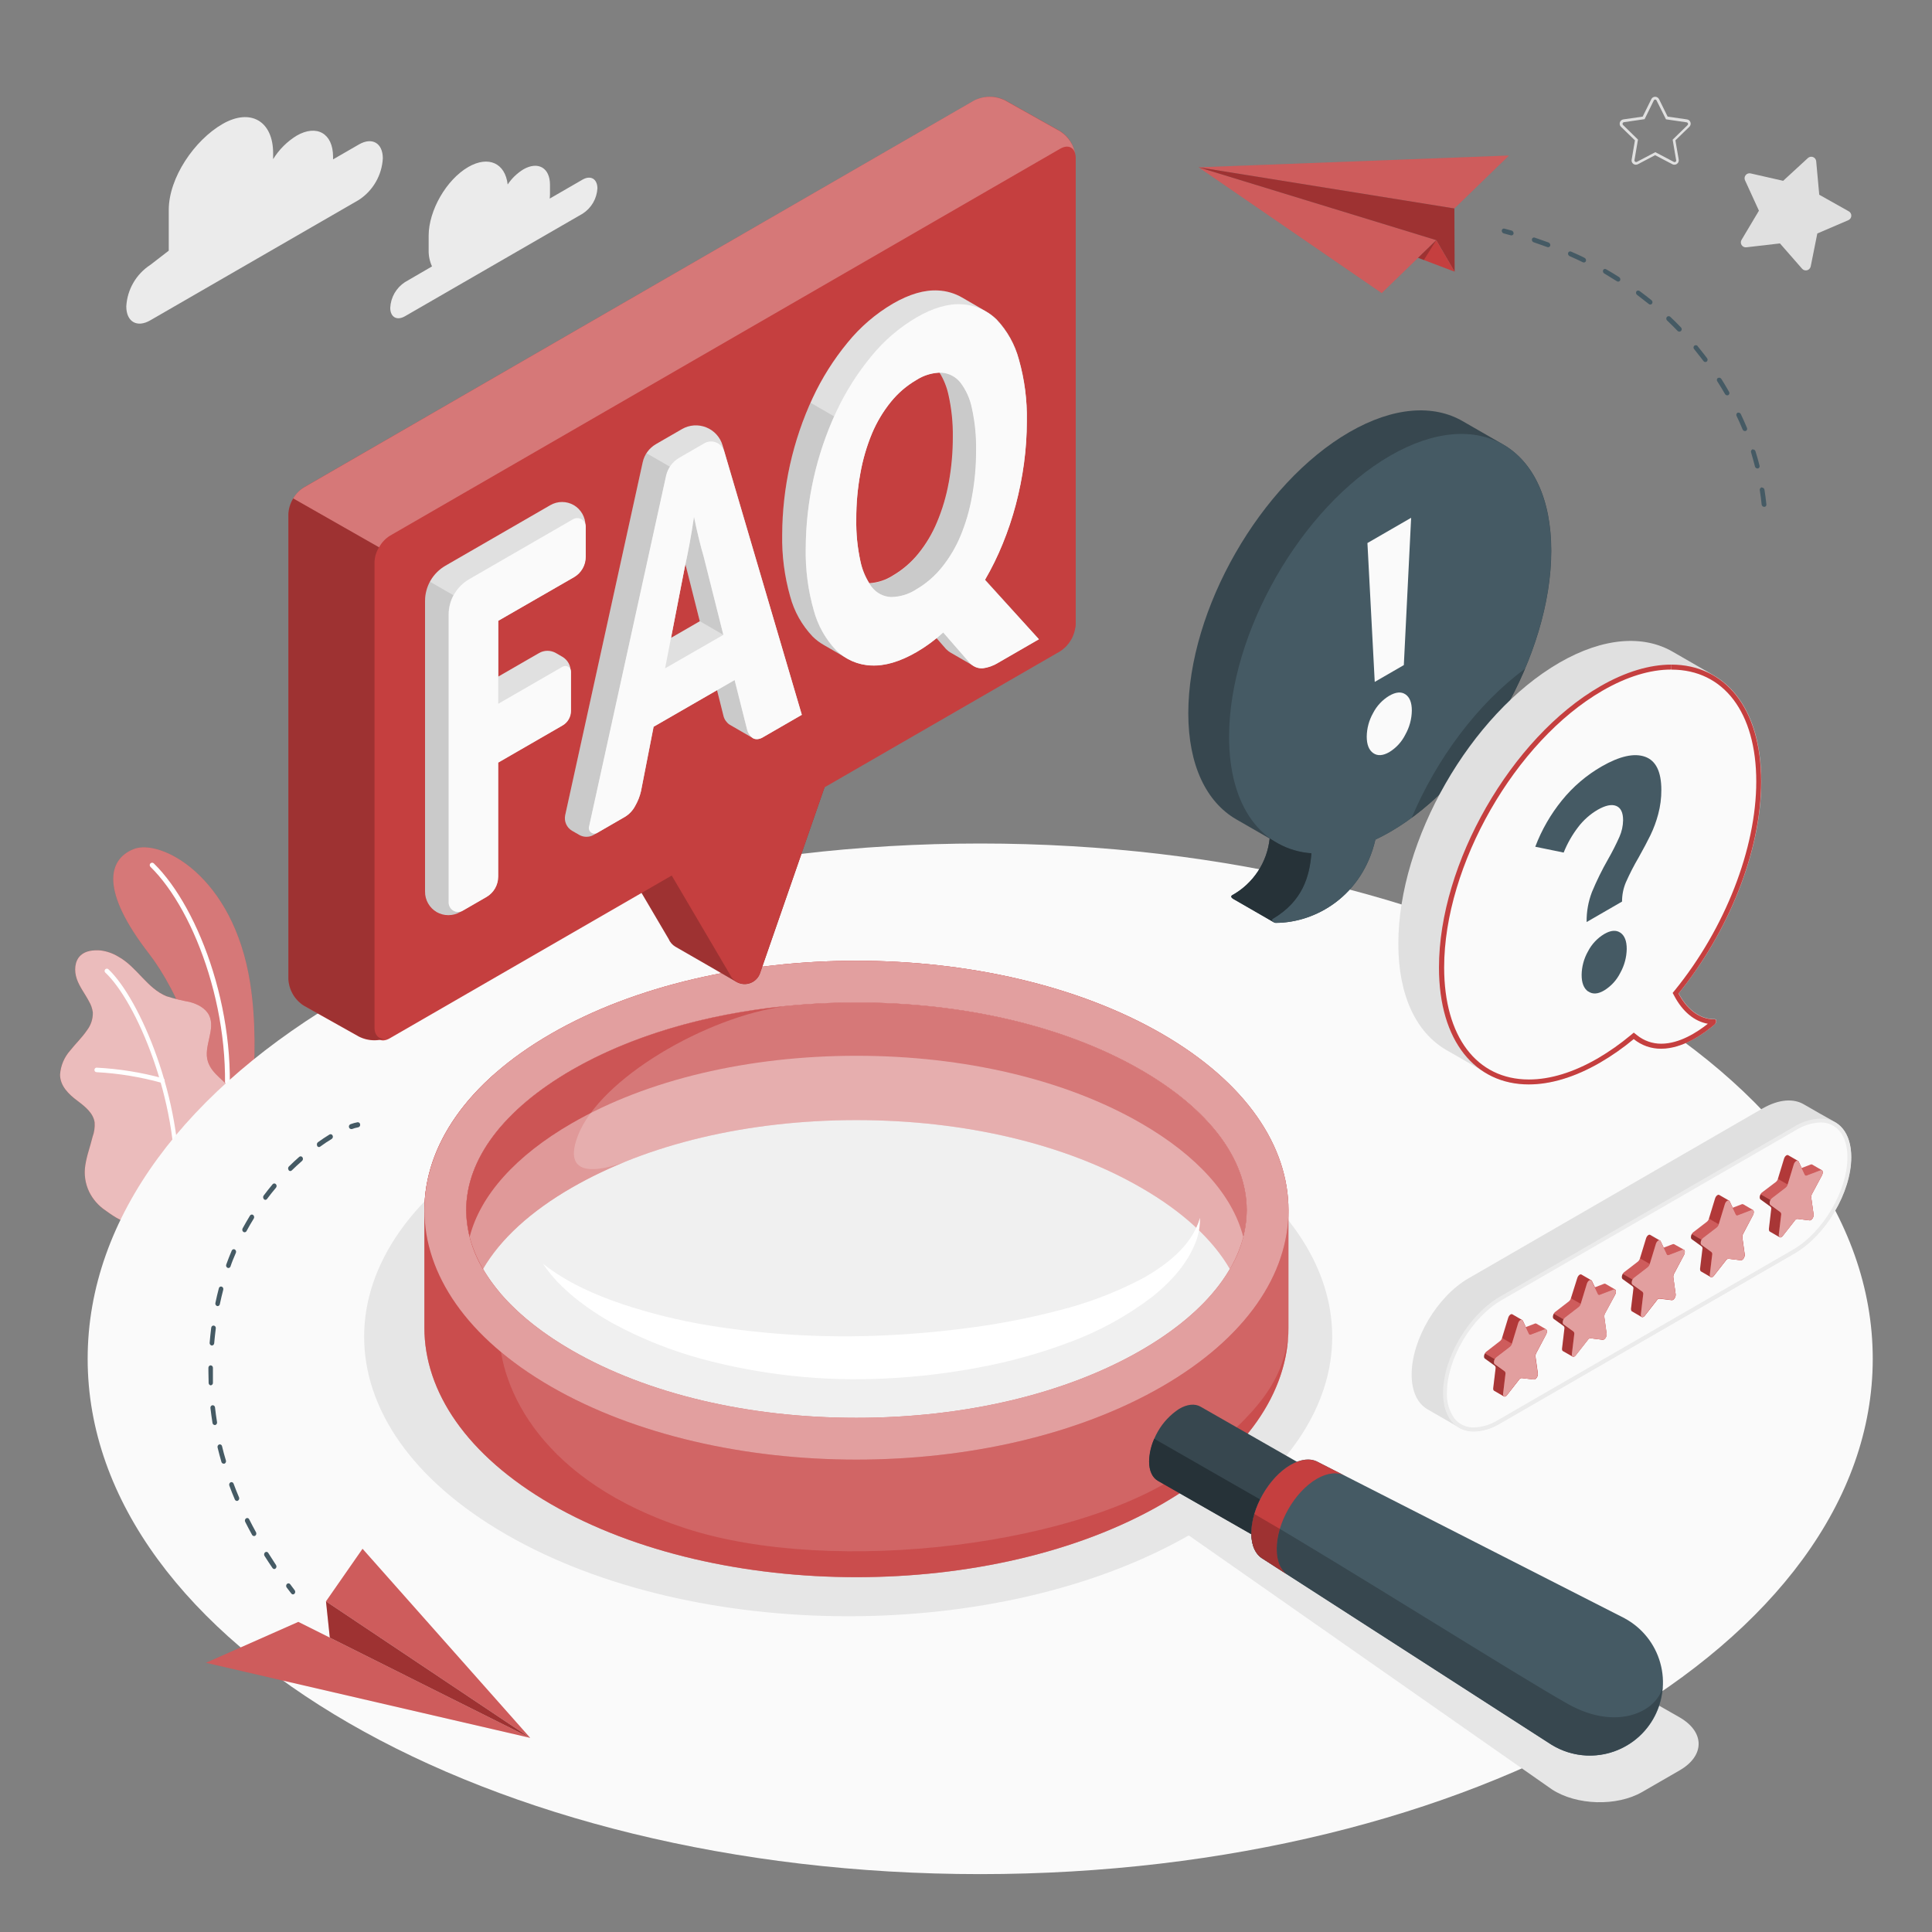 <svg width="100" height="100" viewBox="0 0 100 100" fill="none" xmlns="http://www.w3.org/2000/svg">
<rect x="0" y="0" width="100" height="100" fill="#808080" stroke="none"/>
<g id="help_center_faq">
<g id="freepik--Plants--inject-2">
<g id="freepik--plants--inject-2">
<path id="Vector" d="M10.999 60.386L12.729 59.266C12.729 59.266 13.569 54.804 12.945 50.866C12.069 45.31 8.293 43.4 6.921 43.948C5.549 44.496 5.225 46.148 7.703 49.348C9.165 51.24 11.045 55.238 10.999 60.386Z" fill="#C53F3F"/>
<g id="Group" opacity="0.3">
<path id="Vector_2" d="M10.999 60.386L12.729 59.266C12.729 59.266 13.569 54.804 12.945 50.866C12.069 45.31 8.293 43.4 6.921 43.948C5.549 44.496 5.225 46.148 7.703 49.348C9.165 51.24 11.045 55.238 10.999 60.386Z" fill="white"/>
</g>
<path id="Vector_3" d="M11.63 58.185H11.611C11.579 58.18 11.55 58.162 11.53 58.136C11.51 58.11 11.501 58.077 11.505 58.045C12.223 52.845 10.136 47.161 7.787 44.867C7.764 44.844 7.75 44.812 7.75 44.779C7.75 44.746 7.762 44.714 7.785 44.691C7.809 44.667 7.84 44.654 7.873 44.653C7.906 44.653 7.938 44.666 7.961 44.689C10.351 47.023 12.479 52.801 11.752 58.077C11.748 58.106 11.733 58.134 11.711 58.154C11.688 58.173 11.659 58.184 11.63 58.185Z" fill="white"/>
<path id="Vector_4" d="M6.643 63.2C6.383 63.348 5.643 62.778 5.443 62.64C5.092 62.401 4.808 62.075 4.619 61.694C4.409 61.26 4.339 60.77 4.419 60.294C4.461 60.043 4.52 59.795 4.595 59.552C4.665 59.312 4.733 59.072 4.795 58.832C4.88 58.6 4.915 58.352 4.899 58.106C4.837 57.614 4.399 57.27 4.003 56.972C3.563 56.644 3.107 56.21 3.109 55.618C3.141 55.158 3.325 54.722 3.631 54.378C3.915 54.018 4.251 53.702 4.507 53.322C4.709 53.058 4.814 52.734 4.805 52.402C4.778 52.199 4.71 52.004 4.605 51.828C4.405 51.442 4.121 51.088 3.977 50.674C3.833 50.26 3.853 49.744 4.177 49.448C4.441 49.204 4.837 49.17 5.195 49.194C5.532 49.235 5.855 49.349 6.143 49.528C7.083 50.05 7.621 51.164 8.619 51.566C9.013 51.69 9.414 51.789 9.819 51.862C10.219 51.968 10.629 52.174 10.819 52.544C11.185 53.276 10.505 54.178 10.763 54.954C10.991 55.642 11.659 55.904 12.033 56.524C12.186 56.798 12.248 57.113 12.209 57.424C12.177 57.95 12.048 58.465 11.829 58.944C11.583 59.441 11.305 59.923 10.999 60.386L6.643 63.2Z" fill="#C53F3F"/>
<g id="Group_2" opacity="0.65">
<path id="Vector_5" d="M6.643 63.2C6.383 63.348 5.643 62.778 5.443 62.64C5.092 62.401 4.808 62.075 4.619 61.694C4.409 61.26 4.339 60.77 4.419 60.294C4.461 60.043 4.52 59.795 4.595 59.552C4.665 59.312 4.733 59.072 4.795 58.832C4.88 58.6 4.915 58.352 4.899 58.106C4.837 57.614 4.399 57.27 4.003 56.972C3.563 56.644 3.107 56.21 3.109 55.618C3.141 55.158 3.325 54.722 3.631 54.378C3.915 54.018 4.251 53.702 4.507 53.322C4.709 53.058 4.814 52.734 4.805 52.402C4.778 52.199 4.71 52.004 4.605 51.828C4.405 51.442 4.121 51.088 3.977 50.674C3.833 50.26 3.853 49.744 4.177 49.448C4.441 49.204 4.837 49.17 5.195 49.194C5.532 49.235 5.855 49.349 6.143 49.528C7.083 50.05 7.621 51.164 8.619 51.566C9.013 51.69 9.414 51.789 9.819 51.862C10.219 51.968 10.629 52.174 10.819 52.544C11.185 53.276 10.505 54.178 10.763 54.954C10.991 55.642 11.659 55.904 12.033 56.524C12.186 56.798 12.248 57.113 12.209 57.424C12.177 57.95 12.048 58.465 11.829 58.944C11.583 59.441 11.305 59.923 10.999 60.386L6.643 63.2Z" fill="white"/>
</g>
<path id="Vector_6" d="M9.156 61.728C9.14 61.727 9.125 61.724 9.111 61.718C9.097 61.711 9.085 61.702 9.074 61.691C9.064 61.679 9.056 61.666 9.05 61.651C9.045 61.637 9.043 61.621 9.044 61.606C9.244 56.958 7.044 51.824 5.444 50.334C5.424 50.312 5.414 50.284 5.414 50.254C5.414 50.225 5.426 50.197 5.446 50.175C5.466 50.154 5.493 50.141 5.522 50.138C5.551 50.136 5.58 50.144 5.604 50.162C7.228 51.684 9.464 56.902 9.268 61.616C9.266 61.645 9.254 61.673 9.233 61.694C9.213 61.714 9.185 61.727 9.156 61.728Z" fill="white"/>
<path id="Vector_7" d="M8.399 56.046H8.365C7.266 55.742 6.137 55.557 4.999 55.496C4.983 55.495 4.968 55.492 4.954 55.486C4.94 55.479 4.928 55.47 4.917 55.459C4.907 55.447 4.899 55.434 4.894 55.419C4.888 55.405 4.886 55.389 4.887 55.374C4.887 55.358 4.891 55.343 4.897 55.329C4.903 55.315 4.912 55.302 4.924 55.292C4.935 55.281 4.949 55.273 4.963 55.268C4.978 55.263 4.993 55.261 5.009 55.262C6.17 55.322 7.322 55.508 8.443 55.816C8.472 55.826 8.497 55.847 8.511 55.875C8.525 55.902 8.528 55.934 8.519 55.964C8.511 55.989 8.495 56.011 8.473 56.026C8.451 56.041 8.425 56.048 8.399 56.046Z" fill="white"/>
</g>
</g>
<g id="freepik--Floor--inject-2">
<path id="freepik--floor--inject-2" d="M50.735 97.004C76.25 97.004 96.933 85.063 96.933 70.332C96.933 55.602 76.25 43.66 50.735 43.66C25.221 43.66 4.537 55.602 4.537 70.332C4.537 85.063 25.221 97.004 50.735 97.004Z" fill="#FAFAFA"/>
</g>
<g id="freepik--Shadows--inject-2">
<path id="freepik--Shadow--inject-2" d="M26.185 58.962C35.971 53.314 51.835 53.314 61.619 58.962C69.913 63.75 71.173 71.06 65.407 76.618L86.937 88.89C88.249 89.648 88.249 90.876 86.937 91.634L85.001 92.752C83.689 93.51 81.601 93.45 80.329 92.62L61.529 79.472C51.729 85.072 35.945 85.05 26.193 79.42C16.401 73.77 16.401 64.612 26.185 58.962Z" fill="#E6E6E6"/>
</g>
<g id="freepik--Clouds--inject-2">
<path id="freepik--Cloud--inject-2" d="M30.149 9.299L28.453 10.279C28.462 10.205 28.466 10.13 28.467 10.055V9.563C28.467 8.687 27.853 8.333 27.095 8.763C26.769 8.963 26.489 9.231 26.277 9.549C26.151 8.449 25.289 8.039 24.239 8.643C23.105 9.299 22.187 10.891 22.187 12.201V12.935C22.179 13.229 22.239 13.522 22.361 13.789L20.961 14.603C20.738 14.748 20.553 14.944 20.42 15.174C20.288 15.405 20.212 15.664 20.199 15.929C20.199 16.415 20.539 16.611 20.961 16.369L30.161 11.057C30.383 10.913 30.568 10.719 30.701 10.49C30.833 10.261 30.909 10.004 30.923 9.739C30.911 9.253 30.571 9.057 30.149 9.299Z" fill="#EBEBEB"/>
<path id="freepik--cloud--inject-2" d="M7.779 13.712L8.735 12.974V10.866C8.735 9.194 10.069 7.254 11.515 6.42C12.963 5.584 14.137 6.262 14.137 7.932V8.238C14.442 7.743 14.859 7.327 15.353 7.022C16.395 6.422 17.239 6.908 17.239 8.11V8.25L18.573 7.48C19.259 7.08 19.815 7.404 19.815 8.196C19.792 8.627 19.667 9.046 19.451 9.42C19.236 9.794 18.935 10.112 18.573 10.348L7.779 16.58C7.093 16.98 6.537 16.654 6.537 15.862C6.56 15.431 6.685 15.011 6.901 14.638C7.117 14.264 7.418 13.947 7.779 13.712Z" fill="#EBEBEB"/>
</g>
<g id="freepik--Glass--inject-2">
<g id="freepik--glass--inject-2">
<path id="Vector_8" d="M21.967 62.638V68.724C21.967 72.028 24.151 75.324 28.517 77.854C37.249 82.896 51.409 82.896 60.141 77.854C64.507 75.332 66.691 72.028 66.691 68.724V62.638C66.691 59.334 64.507 56.038 60.141 53.51C51.409 48.468 37.249 48.468 28.517 53.51C24.151 56.03 21.967 59.334 21.967 62.638ZM64.527 62.638C64.527 65.282 62.585 67.858 59.059 69.894C55.159 72.146 49.929 73.386 44.329 73.386C38.729 73.386 33.499 72.146 29.599 69.894C26.073 67.858 24.131 65.282 24.131 62.638C24.131 59.994 26.073 57.418 29.599 55.382C33.499 53.13 38.729 51.89 44.329 51.89C49.929 51.89 55.161 53.13 59.059 55.382C62.587 57.418 64.527 60 64.527 62.638Z" fill="#C53F3F"/>
<path id="Vector_9" opacity="0.2" d="M21.967 62.638V68.724C21.967 72.028 24.151 75.324 28.517 77.854C37.249 82.896 51.409 82.896 60.141 77.854C64.507 75.332 66.691 72.028 66.691 68.724V62.638C66.691 59.334 64.507 56.038 60.141 53.51C51.409 48.468 37.249 48.468 28.517 53.51C24.151 56.03 21.967 59.334 21.967 62.638ZM64.527 62.638C64.527 65.282 62.585 67.858 59.059 69.894C55.159 72.146 49.929 73.386 44.329 73.386C38.729 73.386 33.499 72.146 29.599 69.894C26.073 67.858 24.131 65.282 24.131 62.638C24.131 59.994 26.073 57.418 29.599 55.382C33.499 53.13 38.729 51.89 44.329 51.89C49.929 51.89 55.161 53.13 59.059 55.382C62.587 57.418 64.527 60 64.527 62.638Z" fill="white"/>
<path id="Vector_10" opacity="0.6" d="M66.669 69.292C66.321 71.386 65.399 72.962 61.685 75.86C56.435 79.96 43.141 81.634 35.425 79.088C28.147 76.688 25.825 71.99 25.825 68.768L25.845 66.874C24.721 65.536 24.129 64.098 24.129 62.638C24.129 61.142 24.751 59.668 25.929 58.302L25.955 55.634H25.541C23.159 57.76 21.967 60.198 21.967 62.634V68.72C21.967 72.024 24.151 75.32 28.517 77.85C37.249 82.892 51.409 82.892 60.141 77.85C64.257 75.478 66.433 72.4 66.669 69.292Z" fill="#C53F3F"/>
<path id="Vector_11" d="M60.142 53.51C51.408 48.468 37.251 48.468 28.518 53.51C19.787 58.552 19.785 66.726 28.518 71.768C37.252 76.81 51.408 76.81 60.142 71.768C68.876 66.726 68.874 58.552 60.142 53.51ZM59.06 69.894C55.16 72.146 49.928 73.386 44.331 73.386C38.733 73.386 33.501 72.146 29.599 69.894C26.073 67.858 24.131 65.282 24.131 62.638C24.131 59.994 26.073 57.418 29.599 55.382C33.498 53.13 38.73 51.89 44.331 51.89C49.931 51.89 55.16 53.13 59.06 55.382C62.587 57.418 64.528 59.996 64.528 62.638C64.528 65.28 62.587 67.858 59.06 69.894Z" fill="#C53F3F"/>
<path id="Vector_12" opacity="0.5" d="M60.142 53.51C51.408 48.468 37.251 48.468 28.518 53.51C19.787 58.552 19.785 66.726 28.518 71.768C37.252 76.81 51.408 76.81 60.142 71.768C68.876 66.726 68.874 58.552 60.142 53.51ZM59.06 69.894C55.16 72.146 49.928 73.386 44.331 73.386C38.733 73.386 33.501 72.146 29.599 69.894C26.073 67.858 24.131 65.282 24.131 62.638C24.131 59.994 26.073 57.418 29.599 55.382C33.498 53.13 38.73 51.89 44.331 51.89C49.931 51.89 55.16 53.13 59.06 55.382C62.587 57.418 64.528 59.996 64.528 62.638C64.528 65.28 62.587 67.858 59.06 69.894Z" fill="white"/>
<path id="Vector_13" d="M64.531 62.638C64.518 63.712 64.216 64.764 63.657 65.682C62.771 64.148 61.209 62.708 59.057 61.47C55.161 59.216 49.927 57.976 44.327 57.976C38.727 57.976 33.497 59.216 29.599 61.47C27.449 62.708 25.889 64.148 24.999 65.682C24.444 64.762 24.144 63.711 24.131 62.638C24.131 59.996 26.073 57.418 29.601 55.38C33.499 53.132 38.731 51.89 44.329 51.89C49.927 51.89 55.163 53.132 59.059 55.38C62.589 57.418 64.531 60 64.531 62.638Z" fill="#C53F3F"/>
<path id="Vector_14" opacity="0.3" d="M64.531 62.638C64.518 63.712 64.216 64.764 63.657 65.682C62.771 64.148 61.209 62.708 59.057 61.47C55.161 59.216 49.927 57.976 44.327 57.976C38.727 57.976 33.497 59.216 29.599 61.47C27.449 62.708 25.889 64.148 24.999 65.682C24.444 64.762 24.144 63.711 24.131 62.638C24.131 59.996 26.073 57.418 29.601 55.38C33.499 53.132 38.731 51.89 44.329 51.89C49.927 51.89 55.163 53.132 59.059 55.38C62.589 57.418 64.531 60 64.531 62.638Z" fill="white"/>
<path id="Vector_15" opacity="0.6" d="M29.601 55.38C26.073 57.418 24.131 59.996 24.131 62.638C24.145 63.712 24.445 64.763 25.001 65.682C25.893 64.148 27.453 62.708 29.601 61.47C30.509 60.95 31.453 60.495 32.425 60.108C31.573 60.438 28.957 61.28 29.911 58.786C31.045 55.824 36.579 52.616 40.645 52.084C36.463 52.498 32.629 53.634 29.601 55.38Z" fill="#C53F3F"/>
<path id="Vector_16" opacity="0.4" d="M59.06 58.139C55.16 55.886 49.928 54.647 44.331 54.647C38.733 54.647 33.498 55.886 29.599 58.139C26.691 59.819 24.863 61.867 24.311 64.016C24.863 66.166 26.691 68.216 29.599 69.894C33.501 72.147 38.73 73.386 44.331 73.386C49.931 73.386 55.16 72.147 59.06 69.894C61.971 68.215 63.798 66.166 64.349 64.016C63.8 61.867 61.971 59.819 59.06 58.139Z" fill="white"/>
<path id="Vector_17" d="M28.105 65.412C29.355 66.392 30.773 67.012 32.219 67.504C33.669 67.984 35.155 68.351 36.661 68.6C39.672 69.089 42.726 69.263 45.773 69.12C47.295 69.052 48.819 68.91 50.334 68.706C51.843 68.503 53.338 68.209 54.812 67.824C56.278 67.457 57.696 66.92 59.038 66.224C59.369 66.048 59.689 65.852 59.998 65.638C60.307 65.427 60.6 65.193 60.876 64.938C61.153 64.682 61.4 64.396 61.614 64.084C61.834 63.764 62.002 63.411 62.111 63.038C62.118 63.447 62.05 63.853 61.911 64.238C61.765 64.625 61.573 64.993 61.34 65.334C61.109 65.678 60.846 65.999 60.556 66.294C60.267 66.59 59.961 66.867 59.638 67.124C58.334 68.118 56.889 68.91 55.352 69.476C53.835 70.047 52.271 70.483 50.678 70.778C49.093 71.078 47.489 71.269 45.877 71.348C42.644 71.517 39.403 71.172 36.278 70.326C34.714 69.898 33.203 69.294 31.776 68.526C31.064 68.136 30.388 67.685 29.756 67.178C29.598 67.052 29.45 66.914 29.297 66.778C29.145 66.642 29.002 66.504 28.863 66.358C28.585 66.064 28.331 65.748 28.105 65.412Z" fill="white"/>
<path id="Vector_18" d="M59.477 75.642C59.503 75.099 59.658 74.569 59.929 74.096C60.199 73.623 60.577 73.221 61.033 72.922C61.461 72.672 61.851 72.646 62.135 72.806L67.119 75.656C67.401 75.818 67.577 76.168 67.579 76.656C67.551 77.2 67.396 77.73 67.126 78.202C66.855 78.675 66.477 79.077 66.023 79.376C65.591 79.628 65.199 79.654 64.915 79.49L59.933 76.642C59.657 76.494 59.479 76.144 59.477 75.642Z" fill="#37474F"/>
<path id="Vector_19" d="M59.943 76.656C59.657 76.494 59.479 76.144 59.477 75.642C59.484 75.237 59.574 74.838 59.743 74.47L66.905 78.574C66.671 78.901 66.375 79.179 66.033 79.39C65.601 79.642 65.209 79.668 64.925 79.504L59.943 76.656Z" fill="#263238"/>
<path id="Vector_20" d="M84.09 83.762L68.23 75.68L68.21 75.668C67.842 75.468 67.342 75.504 66.792 75.824C65.668 76.48 64.762 78.064 64.768 79.364C64.768 80.016 65.002 80.472 65.368 80.684L80.274 90.284C80.703 90.555 81.182 90.737 81.683 90.82C82.183 90.902 82.696 90.882 83.189 90.763C83.682 90.642 84.146 90.424 84.553 90.121C84.96 89.818 85.302 89.436 85.558 88.998C85.814 88.56 85.98 88.074 86.044 87.571C86.109 87.067 86.072 86.556 85.934 86.068C85.797 85.579 85.563 85.123 85.246 84.727C84.928 84.331 84.534 84.002 84.088 83.762H84.09Z" fill="#455A64"/>
<path id="Vector_21" d="M65.37 80.688L80.276 90.288C80.83 90.636 81.465 90.834 82.119 90.863C82.772 90.891 83.422 90.749 84.004 90.451C84.587 90.153 85.082 89.709 85.441 89.161C85.799 88.614 86.01 87.983 86.052 87.33C85.766 88.572 83.714 89.628 81.17 88.206C78.626 86.784 69.202 80.826 64.92 78.36C64.819 78.684 64.767 79.021 64.764 79.36C64.766 80.02 65.002 80.476 65.37 80.688Z" fill="#37474F"/>
<path id="Vector_22" d="M65.37 80.688C64.998 80.476 64.769 80.02 64.769 79.368C64.769 78.068 65.669 76.484 66.793 75.828C67.344 75.508 67.844 75.474 68.212 75.672L69.612 76.384C69.234 76.184 68.724 76.216 68.157 76.544C67.005 77.216 66.076 78.842 66.082 80.176C66.082 80.844 66.311 81.322 66.692 81.538" fill="#C53F3F"/>
<path id="Vector_23" opacity="0.2" d="M66.688 81.538C66.308 81.322 66.088 80.844 66.078 80.176C66.08 79.823 66.135 79.472 66.24 79.134C65.762 78.85 65.316 78.59 64.918 78.36C64.868 78.528 64.828 78.698 64.8 78.87C64.788 78.954 64.778 79.038 64.77 79.122C64.77 79.206 64.76 79.288 64.77 79.368C64.77 80.02 65.004 80.476 65.37 80.688L66.688 81.538Z" fill="black"/>
</g>
</g>
<g id="freepik--paper-planes--inject-2">
<g id="freepik--paper-plane--inject-2">
<path id="Vector_24" d="M27.442 89.951L15.442 83.949L10.662 86.065L27.442 89.951Z" fill="#C53F3F"/>
<g id="Group_3" opacity="0.15">
<path id="Vector_25" d="M27.442 89.951L15.442 83.949L10.662 86.065L27.442 89.951Z" fill="white"/>
</g>
<path id="Vector_26" d="M27.443 89.952L16.873 82.886L18.765 80.166L27.443 89.952Z" fill="#C53F3F"/>
<g id="Group_4" opacity="0.15">
<path id="Vector_27" d="M27.443 89.952L16.873 82.886L18.765 80.166L27.443 89.952Z" fill="white"/>
</g>
<path id="Vector_28" d="M16.873 82.886L17.071 84.764L27.443 89.952L16.873 82.886Z" fill="#C53F3F"/>
<g id="Group_5" opacity="0.2">
<path id="Vector_29" d="M16.873 82.886L17.071 84.764L27.443 89.952L16.873 82.886Z" fill="black"/>
</g>
<path id="Vector_30" d="M15.161 82.526C15.19 82.525 15.218 82.514 15.239 82.494C15.263 82.47 15.278 82.437 15.28 82.403C15.282 82.369 15.272 82.335 15.251 82.308L15.021 82C15.011 81.987 14.999 81.976 14.986 81.968C14.972 81.96 14.956 81.955 14.94 81.954C14.925 81.952 14.908 81.954 14.893 81.959C14.878 81.964 14.864 81.973 14.853 81.984C14.828 82.008 14.813 82.04 14.811 82.074C14.808 82.108 14.818 82.142 14.839 82.17C14.915 82.272 14.993 82.37 15.071 82.472C15.081 82.487 15.094 82.5 15.109 82.509C15.125 82.519 15.143 82.524 15.161 82.526Z" fill="#455A64"/>
<path id="Vector_31" d="M14.105 81.162C13.963 80.954 13.825 80.744 13.691 80.532C13.673 80.503 13.666 80.468 13.672 80.434C13.677 80.4 13.695 80.37 13.721 80.348C13.734 80.338 13.748 80.331 13.764 80.327C13.779 80.323 13.795 80.323 13.811 80.326C13.826 80.329 13.841 80.335 13.854 80.345C13.867 80.354 13.877 80.366 13.885 80.38C14.019 80.59 14.155 80.798 14.285 81.004C14.305 81.032 14.313 81.066 14.309 81.1C14.304 81.134 14.287 81.165 14.261 81.188C14.242 81.205 14.217 81.214 14.191 81.214C14.174 81.212 14.157 81.206 14.142 81.197C14.128 81.188 14.115 81.176 14.105 81.162ZM13.047 79.444C12.925 79.222 12.805 78.996 12.691 78.77C12.676 78.739 12.672 78.704 12.68 78.671C12.689 78.638 12.709 78.609 12.737 78.59C12.751 78.581 12.767 78.576 12.783 78.574C12.799 78.572 12.815 78.573 12.83 78.579C12.846 78.583 12.86 78.592 12.872 78.603C12.884 78.614 12.893 78.627 12.899 78.642C13.011 78.864 13.129 79.086 13.249 79.306C13.266 79.335 13.272 79.37 13.265 79.404C13.258 79.438 13.239 79.467 13.211 79.488C13.193 79.499 13.171 79.505 13.149 79.506C13.128 79.505 13.108 79.499 13.09 79.489C13.072 79.478 13.057 79.462 13.047 79.444ZM12.155 77.612C12.055 77.374 11.955 77.134 11.871 76.896C11.859 76.864 11.859 76.829 11.87 76.798C11.882 76.766 11.905 76.74 11.935 76.724C11.95 76.717 11.966 76.714 11.982 76.715C11.999 76.715 12.014 76.718 12.029 76.725C12.044 76.732 12.057 76.742 12.068 76.754C12.078 76.766 12.086 76.78 12.091 76.796C12.177 77.03 12.271 77.266 12.371 77.5C12.385 77.531 12.386 77.566 12.376 77.599C12.365 77.631 12.343 77.659 12.313 77.676C12.298 77.683 12.281 77.688 12.263 77.688C12.24 77.687 12.217 77.679 12.198 77.666C12.179 77.652 12.164 77.634 12.155 77.612ZM11.463 75.676C11.391 75.426 11.323 75.172 11.263 74.926C11.254 74.893 11.257 74.858 11.273 74.828C11.288 74.798 11.315 74.775 11.347 74.764C11.363 74.76 11.379 74.759 11.395 74.761C11.411 74.764 11.427 74.769 11.44 74.778C11.454 74.787 11.466 74.798 11.475 74.811C11.484 74.825 11.49 74.84 11.493 74.856C11.551 75.1 11.617 75.348 11.693 75.594C11.703 75.626 11.701 75.661 11.687 75.691C11.673 75.722 11.648 75.746 11.617 75.76H11.581C11.555 75.76 11.53 75.752 11.508 75.737C11.487 75.722 11.471 75.701 11.463 75.676ZM10.999 73.654C10.959 73.4 10.923 73.14 10.893 72.882C10.887 72.849 10.895 72.814 10.914 72.787C10.933 72.759 10.962 72.74 10.995 72.734C11.028 72.731 11.06 72.742 11.085 72.763C11.111 72.785 11.126 72.815 11.129 72.848C11.157 73.102 11.193 73.358 11.233 73.608C11.24 73.64 11.234 73.674 11.216 73.702C11.199 73.731 11.171 73.751 11.139 73.76H11.117C11.088 73.758 11.061 73.747 11.04 73.728C11.018 73.708 11.004 73.682 10.999 73.654ZM10.799 71.582C10.799 71.382 10.787 71.182 10.787 70.968V70.8C10.787 70.783 10.789 70.767 10.794 70.752C10.8 70.736 10.808 70.722 10.819 70.71C10.83 70.698 10.844 70.688 10.858 70.681C10.873 70.674 10.889 70.671 10.905 70.67C10.938 70.672 10.969 70.688 10.991 70.713C11.012 70.738 11.024 70.771 11.021 70.804V70.968C11.021 71.168 11.021 71.368 11.021 71.568C11.024 71.601 11.014 71.634 10.992 71.66C10.971 71.686 10.941 71.702 10.907 71.706C10.877 71.702 10.85 71.687 10.83 71.664C10.81 71.641 10.799 71.612 10.799 71.582ZM10.957 69.644C10.925 69.638 10.895 69.62 10.876 69.593C10.856 69.566 10.847 69.533 10.851 69.5C10.873 69.242 10.901 68.98 10.933 68.722C10.934 68.705 10.939 68.689 10.947 68.675C10.954 68.66 10.965 68.648 10.977 68.637C10.99 68.627 11.005 68.619 11.021 68.615C11.037 68.611 11.053 68.609 11.069 68.612C11.102 68.618 11.131 68.638 11.149 68.665C11.168 68.693 11.175 68.727 11.169 68.76C11.137 69.014 11.109 69.272 11.087 69.524C11.086 69.555 11.073 69.584 11.051 69.606C11.03 69.629 11 69.642 10.969 69.644H10.957ZM11.237 67.6C11.205 67.59 11.178 67.567 11.162 67.538C11.146 67.509 11.141 67.474 11.149 67.442C11.201 67.188 11.261 66.934 11.327 66.684C11.33 66.668 11.336 66.653 11.346 66.639C11.355 66.626 11.367 66.615 11.38 66.606C11.394 66.598 11.409 66.593 11.425 66.59C11.441 66.588 11.458 66.589 11.473 66.594C11.505 66.606 11.531 66.629 11.546 66.66C11.561 66.69 11.565 66.725 11.555 66.758C11.491 67.002 11.431 67.254 11.379 67.502C11.375 67.529 11.361 67.555 11.341 67.573C11.32 67.592 11.293 67.603 11.265 67.604L11.237 67.6ZM11.777 65.622C11.747 65.607 11.723 65.581 11.711 65.55C11.699 65.518 11.699 65.483 11.711 65.452C11.797 65.212 11.893 64.97 11.993 64.734C11.999 64.719 12.008 64.705 12.019 64.694C12.03 64.682 12.043 64.673 12.058 64.667C12.073 64.661 12.089 64.658 12.105 64.659C12.121 64.659 12.137 64.663 12.151 64.67C12.18 64.687 12.202 64.715 12.213 64.747C12.224 64.779 12.222 64.814 12.209 64.846C12.109 65.078 12.009 65.314 11.931 65.55C11.924 65.573 11.909 65.594 11.889 65.608C11.87 65.623 11.846 65.631 11.821 65.632C11.806 65.632 11.791 65.629 11.777 65.622ZM12.599 63.764C12.571 63.744 12.551 63.714 12.543 63.681C12.536 63.647 12.541 63.612 12.557 63.582C12.679 63.36 12.807 63.138 12.937 62.924C12.945 62.91 12.956 62.897 12.969 62.888C12.981 62.878 12.996 62.871 13.012 62.868C13.028 62.864 13.044 62.864 13.06 62.868C13.076 62.871 13.09 62.878 13.103 62.888C13.13 62.91 13.147 62.94 13.153 62.974C13.159 63.008 13.153 63.042 13.135 63.072C13.005 63.282 12.879 63.5 12.761 63.718C12.752 63.737 12.737 63.753 12.719 63.764C12.701 63.775 12.681 63.781 12.659 63.782C12.638 63.782 12.617 63.775 12.599 63.764ZM13.661 62.066C13.637 62.042 13.622 62.01 13.62 61.976C13.617 61.943 13.627 61.909 13.647 61.882C13.797 61.682 13.955 61.482 14.113 61.294C14.124 61.282 14.136 61.272 14.151 61.265C14.165 61.258 14.181 61.255 14.197 61.255C14.213 61.255 14.229 61.258 14.244 61.265C14.258 61.272 14.271 61.282 14.281 61.294C14.304 61.319 14.317 61.352 14.317 61.387C14.317 61.421 14.304 61.454 14.281 61.48C14.125 61.666 13.971 61.858 13.823 62.056C13.813 62.07 13.799 62.083 13.783 62.091C13.767 62.099 13.749 62.104 13.731 62.104C13.716 62.103 13.701 62.1 13.687 62.093C13.673 62.087 13.661 62.077 13.651 62.066H13.661ZM14.947 60.57C14.925 60.544 14.912 60.511 14.912 60.477C14.912 60.443 14.925 60.409 14.947 60.384C15.123 60.21 15.305 60.04 15.487 59.88C15.499 59.869 15.513 59.861 15.529 59.856C15.544 59.852 15.56 59.85 15.576 59.852C15.592 59.854 15.607 59.86 15.621 59.868C15.635 59.877 15.646 59.888 15.655 59.902C15.675 59.93 15.683 59.964 15.68 59.998C15.676 60.032 15.66 60.064 15.635 60.088C15.455 60.244 15.277 60.41 15.103 60.58C15.083 60.601 15.055 60.613 15.025 60.614C15.008 60.613 14.992 60.609 14.976 60.602C14.961 60.594 14.948 60.583 14.937 60.57H14.947ZM16.419 59.304C16.403 59.274 16.398 59.239 16.404 59.206C16.411 59.173 16.429 59.143 16.455 59.122C16.655 58.978 16.855 58.844 17.055 58.722C17.069 58.714 17.084 58.709 17.1 58.707C17.116 58.705 17.132 58.707 17.147 58.712C17.162 58.717 17.176 58.725 17.188 58.735C17.2 58.746 17.209 58.759 17.215 58.774C17.231 58.804 17.235 58.839 17.226 58.871C17.218 58.904 17.198 58.933 17.169 58.952C16.969 59.072 16.769 59.204 16.569 59.352C16.55 59.365 16.528 59.372 16.505 59.372C16.485 59.369 16.465 59.362 16.448 59.35C16.432 59.338 16.418 59.322 16.409 59.304H16.419Z" fill="#455A64"/>
<path id="Vector_32" d="M18.179 58.44H18.215C18.321 58.4 18.43 58.369 18.541 58.349C18.574 58.342 18.603 58.323 18.621 58.295C18.64 58.267 18.647 58.233 18.641 58.2C18.64 58.183 18.635 58.167 18.628 58.153C18.62 58.139 18.61 58.126 18.598 58.115C18.585 58.105 18.571 58.097 18.555 58.092C18.54 58.087 18.523 58.086 18.507 58.087C18.383 58.111 18.262 58.144 18.143 58.188C18.111 58.2 18.086 58.224 18.071 58.255C18.057 58.286 18.055 58.321 18.065 58.353C18.073 58.378 18.088 58.4 18.108 58.415C18.129 58.43 18.154 58.439 18.179 58.44Z" fill="#455A64"/>
</g>
<g id="freepik--paper-plane--inject-2_2">
<path id="Vector_33" d="M74.341 12.43L62.041 8.66L71.517 15.17L74.341 12.43Z" fill="#C53F3F"/>
<path id="Vector_34" opacity="0.15" d="M74.341 12.43L62.041 8.66L71.517 15.17L74.341 12.43Z" fill="white"/>
<path id="Vector_35" d="M62.041 8.66L75.279 10.79L78.103 8.05L62.041 8.66Z" fill="#C53F3F"/>
<path id="Vector_36" opacity="0.15" d="M62.041 8.66L75.279 10.79L78.103 8.05L62.041 8.66Z" fill="white"/>
<path id="Vector_37" d="M75.279 10.79L75.291 14.062L74.341 12.43L62.041 8.66L75.279 10.79Z" fill="#C53F3F"/>
<path id="Vector_38" opacity="0.2" d="M75.279 10.79L75.291 14.062L74.341 12.43L62.041 8.66L75.279 10.79Z" fill="black"/>
<path id="Vector_39" d="M75.29 14.062L73.398 13.344L74.34 12.43L75.29 14.062Z" fill="#C53F3F"/>
<path id="Vector_40" opacity="0.2" d="M74.34 12.43L73.398 13.344L73.7 13.458L74.34 12.43Z" fill="black"/>
<path id="Vector_41" d="M77.773 11.854C77.762 11.862 77.752 11.873 77.745 11.885C77.738 11.898 77.733 11.911 77.731 11.926C77.727 11.96 77.736 11.994 77.755 12.023C77.774 12.052 77.802 12.072 77.835 12.082L78.2 12.18C78.215 12.184 78.231 12.186 78.247 12.184C78.263 12.182 78.278 12.176 78.291 12.168C78.305 12.159 78.316 12.148 78.325 12.134C78.334 12.121 78.339 12.105 78.341 12.09C78.346 12.056 78.339 12.022 78.32 11.993C78.302 11.964 78.274 11.943 78.242 11.934L77.874 11.836C77.857 11.831 77.839 11.83 77.821 11.833C77.804 11.836 77.788 11.843 77.773 11.854Z" fill="#455A64"/>
<path id="Vector_42" d="M79.44 12.3C79.678 12.38 79.916 12.464 80.15 12.55C80.182 12.562 80.209 12.585 80.225 12.615C80.242 12.645 80.247 12.68 80.24 12.714C80.236 12.729 80.228 12.744 80.218 12.756C80.208 12.769 80.195 12.779 80.181 12.786C80.166 12.793 80.15 12.796 80.135 12.797C80.118 12.797 80.103 12.794 80.088 12.788C79.856 12.702 79.62 12.62 79.384 12.54C79.352 12.529 79.325 12.507 79.308 12.477C79.291 12.448 79.285 12.413 79.292 12.38C79.296 12.354 79.311 12.331 79.332 12.316C79.347 12.305 79.365 12.297 79.384 12.294C79.403 12.291 79.422 12.293 79.44 12.3ZM81.322 13.024C81.556 13.128 81.786 13.224 82.014 13.346C82.045 13.36 82.069 13.386 82.082 13.417C82.096 13.448 82.097 13.484 82.086 13.516C82.08 13.531 82.071 13.544 82.059 13.556C82.048 13.567 82.034 13.575 82.019 13.581C82.004 13.586 81.988 13.588 81.972 13.587C81.956 13.586 81.94 13.582 81.926 13.574C81.702 13.464 81.474 13.358 81.244 13.258C81.213 13.244 81.188 13.219 81.174 13.188C81.159 13.158 81.156 13.123 81.166 13.09C81.172 13.068 81.186 13.05 81.204 13.036C81.221 13.024 81.24 13.016 81.261 13.014C81.282 13.012 81.303 13.015 81.322 13.024ZM83.142 13.942C83.366 14.07 83.586 14.204 83.802 14.342C83.831 14.36 83.852 14.387 83.862 14.42C83.872 14.452 83.87 14.487 83.856 14.518C83.848 14.532 83.837 14.544 83.824 14.554C83.811 14.564 83.796 14.571 83.78 14.574C83.764 14.578 83.748 14.578 83.732 14.575C83.716 14.572 83.701 14.565 83.688 14.556C83.476 14.422 83.258 14.292 83.038 14.156C83.008 14.139 82.986 14.113 82.975 14.08C82.963 14.048 82.965 14.013 82.978 13.982C82.984 13.965 82.996 13.951 83.01 13.94C83.03 13.927 83.053 13.921 83.076 13.921C83.1 13.921 83.122 13.929 83.142 13.942ZM84.866 15.064C85.076 15.218 85.282 15.378 85.48 15.538C85.507 15.559 85.525 15.589 85.53 15.622C85.536 15.655 85.528 15.69 85.51 15.718C85.5 15.731 85.487 15.742 85.473 15.749C85.459 15.757 85.443 15.762 85.427 15.763C85.411 15.765 85.394 15.762 85.379 15.757C85.364 15.752 85.35 15.743 85.338 15.732C85.138 15.574 84.938 15.418 84.738 15.266C84.71 15.246 84.69 15.217 84.683 15.184C84.675 15.15 84.681 15.116 84.698 15.086C84.704 15.075 84.712 15.067 84.722 15.06C84.743 15.046 84.769 15.038 84.794 15.039C84.82 15.04 84.845 15.048 84.866 15.064ZM86.456 16.4C86.644 16.578 86.83 16.762 87.01 16.95C87.033 16.974 87.046 17.006 87.046 17.04C87.046 17.073 87.033 17.106 87.01 17.13C86.998 17.142 86.985 17.151 86.969 17.157C86.954 17.163 86.938 17.167 86.922 17.167C86.905 17.167 86.889 17.163 86.874 17.157C86.859 17.151 86.845 17.142 86.834 17.13C86.658 16.946 86.474 16.764 86.29 16.59C86.265 16.568 86.249 16.537 86.246 16.503C86.243 16.47 86.253 16.436 86.274 16.41L86.29 16.394C86.313 16.374 86.343 16.364 86.374 16.365C86.405 16.366 86.434 16.379 86.456 16.4ZM87.874 17.924C88.004 18.082 88.13 18.242 88.256 18.406L88.356 18.54C88.377 18.566 88.387 18.598 88.384 18.631C88.381 18.664 88.365 18.695 88.34 18.716C88.326 18.725 88.311 18.732 88.295 18.735C88.278 18.739 88.262 18.739 88.246 18.736C88.229 18.732 88.214 18.726 88.2 18.717C88.187 18.708 88.175 18.696 88.166 18.682L88.066 18.55C87.944 18.39 87.82 18.232 87.692 18.076C87.669 18.052 87.656 18.02 87.656 17.987C87.656 17.954 87.669 17.922 87.692 17.898C87.705 17.887 87.72 17.878 87.736 17.872C87.752 17.867 87.77 17.865 87.787 17.867C87.804 17.869 87.82 17.874 87.835 17.882C87.85 17.891 87.864 17.902 87.874 17.916V17.924ZM88.924 19.564C88.953 19.549 88.987 19.545 89.019 19.554C89.051 19.563 89.079 19.584 89.096 19.612C89.234 19.832 89.37 20.056 89.496 20.282C89.504 20.296 89.51 20.311 89.513 20.327C89.516 20.343 89.515 20.36 89.512 20.375C89.508 20.391 89.501 20.406 89.491 20.419C89.482 20.433 89.47 20.444 89.456 20.452C89.425 20.465 89.391 20.467 89.359 20.456C89.328 20.446 89.302 20.423 89.286 20.394C89.158 20.172 89.024 19.95 88.886 19.736C88.868 19.711 88.861 19.679 88.865 19.649C88.869 19.618 88.884 19.59 88.908 19.57L88.924 19.564ZM89.938 21.364C89.97 21.352 90.005 21.354 90.036 21.367C90.067 21.38 90.092 21.405 90.106 21.436C90.216 21.67 90.324 21.908 90.422 22.146C90.429 22.161 90.433 22.177 90.433 22.193C90.434 22.209 90.431 22.225 90.425 22.24C90.42 22.255 90.411 22.269 90.4 22.281C90.388 22.293 90.375 22.302 90.36 22.308C90.327 22.317 90.292 22.314 90.262 22.299C90.232 22.284 90.208 22.258 90.196 22.226C90.1 21.992 89.996 21.758 89.886 21.53C89.872 21.505 89.868 21.476 89.873 21.448C89.879 21.421 89.894 21.396 89.916 21.378C89.921 21.367 89.928 21.358 89.938 21.35V21.364ZM90.708 23.264C90.741 23.258 90.775 23.264 90.804 23.282C90.833 23.299 90.854 23.327 90.864 23.36C90.94 23.604 91.012 23.854 91.074 24.102C91.079 24.117 91.08 24.134 91.078 24.15C91.076 24.166 91.071 24.181 91.063 24.195C91.054 24.209 91.043 24.22 91.03 24.23C91.017 24.239 91.002 24.245 90.986 24.248C90.952 24.252 90.918 24.244 90.891 24.225C90.863 24.206 90.843 24.177 90.836 24.144C90.774 23.9 90.704 23.654 90.636 23.416C90.627 23.393 90.626 23.368 90.633 23.344C90.639 23.321 90.653 23.299 90.672 23.284C90.681 23.27 90.693 23.258 90.708 23.25V23.264ZM91.188 25.234C91.222 25.233 91.255 25.245 91.282 25.267C91.308 25.289 91.325 25.32 91.33 25.354C91.37 25.604 91.402 25.858 91.428 26.11C91.43 26.126 91.428 26.142 91.424 26.157C91.419 26.172 91.411 26.186 91.401 26.198C91.391 26.209 91.378 26.219 91.364 26.226C91.349 26.232 91.334 26.236 91.318 26.236C91.284 26.236 91.251 26.223 91.225 26.199C91.2 26.176 91.185 26.144 91.182 26.11C91.156 25.864 91.126 25.616 91.086 25.37C91.082 25.349 91.084 25.328 91.092 25.308C91.099 25.289 91.111 25.271 91.128 25.258C91.143 25.239 91.164 25.226 91.188 25.22V25.234Z" fill="#455A64"/>
</g>
</g>
<g id="freepik--Stars--inject-2">
<g id="freepik--stars--inject-2">
<path id="Vector_43" d="M93.376 57.166C92.84 56.846 92.084 56.889 91.244 57.365L76.012 66.165C74.386 67.103 73.066 69.335 73.066 71.15C73.066 72.035 73.382 72.656 73.894 72.95L75.528 73.891C76.062 74.195 76.808 74.147 77.636 73.669L92.87 64.87C94.496 63.931 95.814 61.7 95.814 59.886C95.814 59.005 95.502 58.383 94.994 58.086C94.716 57.934 93.644 57.325 93.376 57.166Z" fill="#E0E0E0"/>
<path id="Vector_44" d="M76.285 74C75.365 74 74.793 73.272 74.793 72.102C74.793 70.324 76.091 68.126 77.687 67.206L92.921 58.406C93.313 58.163 93.762 58.025 94.223 58.006C95.143 58.006 95.715 58.734 95.715 59.904C95.715 61.684 94.417 63.88 92.821 64.802L77.587 73.602C77.195 73.845 76.746 73.983 76.285 74Z" fill="#FAFAFA"/>
<path id="Vector_45" d="M94.223 58.097C95.081 58.097 95.623 58.787 95.623 59.897C95.623 61.645 94.347 63.803 92.779 64.697L77.545 73.497C77.168 73.733 76.737 73.866 76.293 73.885C76.103 73.892 75.915 73.855 75.741 73.776C75.568 73.698 75.415 73.582 75.293 73.435C75.009 73.045 74.868 72.569 74.893 72.087C74.893 70.341 76.169 68.183 77.737 67.287L92.971 58.487C93.348 58.252 93.779 58.118 94.223 58.099M94.223 57.899C93.744 57.917 93.278 58.061 92.871 58.315L77.637 67.115C76.011 68.055 74.693 70.285 74.693 72.099C74.693 73.369 75.339 74.099 76.293 74.099C76.772 74.081 77.238 73.938 77.645 73.685L92.879 64.885C94.505 63.947 95.823 61.715 95.823 59.901C95.823 58.631 95.177 57.901 94.223 57.901V57.899Z" fill="#EBEBEB"/>
<g id="freepik--stars--inject-2_2">
<path id="Vector_46" d="M80.025 69.072C80.087 68.956 80.077 68.836 80.025 68.804L79.515 68.51C79.504 68.504 79.492 68.501 79.48 68.501C79.468 68.501 79.456 68.504 79.445 68.51L78.977 68.69L78.823 68.362C78.815 68.346 78.802 68.332 78.787 68.324L78.277 68.028C78.213 67.992 78.107 68.074 78.065 68.21L77.747 69.252C77.729 69.315 77.693 69.371 77.643 69.412L76.933 69.962C76.819 70.048 76.775 70.26 76.857 70.318L77.371 70.69C77.388 70.708 77.401 70.731 77.408 70.755C77.415 70.779 77.416 70.805 77.411 70.83L77.289 71.844C77.279 71.918 77.301 71.968 77.335 71.986L77.845 72.282C77.885 72.304 77.945 72.282 77.999 72.216L78.635 71.404C78.648 71.382 78.667 71.363 78.689 71.35C78.711 71.337 78.737 71.33 78.763 71.33L79.401 71.4C79.501 71.414 79.619 71.23 79.601 71.092L79.479 70.218C79.473 70.153 79.487 70.089 79.519 70.032L80.025 69.072Z" fill="#C53F3F"/>
<path id="Vector_47" opacity="0.15" d="M80.019 68.799C80.008 68.794 79.996 68.792 79.984 68.792C79.972 68.792 79.96 68.794 79.949 68.799L79.237 69.071C79.228 69.076 79.217 69.079 79.207 69.079C79.197 69.079 79.186 69.078 79.177 69.074C79.167 69.07 79.159 69.064 79.151 69.057C79.144 69.05 79.138 69.041 79.135 69.031L78.971 68.683L79.439 68.505C79.45 68.5 79.462 68.497 79.474 68.497C79.486 68.497 79.498 68.5 79.509 68.505L80.019 68.799Z" fill="white"/>
<path id="Vector_48" opacity="0.15" d="M78.25 69.544C78.232 69.607 78.196 69.662 78.146 69.704L77.436 70.252C77.403 70.277 77.377 70.31 77.36 70.348L76.85 70.052C76.868 70.015 76.894 69.982 76.926 69.956L77.636 69.408C77.686 69.367 77.722 69.312 77.74 69.25L78.25 69.544Z" fill="white"/>
<path id="Vector_49" opacity="0.1" d="M78.784 68.322C78.72 68.28 78.612 68.362 78.568 68.502L78.25 69.544L77.74 69.248L78.058 68.206C78.1 68.07 78.206 67.988 78.27 68.024C78.284 68.024 78.716 68.284 78.782 68.32L78.784 68.322Z" fill="black"/>
<path id="Vector_50" opacity="0.25" d="M77.875 70.982L77.369 70.69L76.855 70.318C76.795 70.274 76.803 70.154 76.855 70.056L77.365 70.352C77.313 70.448 77.305 70.57 77.365 70.614L77.875 70.982Z" fill="black"/>
<path id="Vector_51" opacity="0.15" d="M77.8 72.135C77.8 72.209 77.812 72.259 77.85 72.279L77.338 71.983C77.318 71.966 77.303 71.944 77.295 71.919C77.287 71.894 77.287 71.867 77.294 71.841L77.416 70.827C77.421 70.803 77.421 70.779 77.414 70.755C77.408 70.731 77.396 70.71 77.38 70.691L77.886 70.983C77.902 71.001 77.914 71.023 77.92 71.046C77.927 71.069 77.927 71.094 77.922 71.117L77.8 72.135Z" fill="black"/>
<path id="Vector_52" d="M78.816 68.358L79.134 69.034C79.138 69.043 79.143 69.052 79.15 69.059C79.158 69.067 79.166 69.072 79.176 69.076C79.186 69.08 79.196 69.082 79.206 69.081C79.216 69.081 79.227 69.078 79.236 69.074L79.948 68.802C80.06 68.758 80.106 68.918 80.024 69.072L79.51 70.036C79.478 70.092 79.464 70.157 79.47 70.222L79.592 71.096C79.61 71.234 79.492 71.418 79.392 71.404L78.756 71.326C78.73 71.326 78.705 71.333 78.682 71.346C78.66 71.359 78.641 71.377 78.628 71.4L78 72.212C77.898 72.342 77.78 72.296 77.8 72.134L77.922 71.12C77.928 71.095 77.927 71.069 77.92 71.044C77.913 71.02 77.9 70.998 77.882 70.98L77.368 70.61C77.286 70.55 77.332 70.34 77.444 70.252L78.154 69.704C78.204 69.662 78.24 69.606 78.258 69.544L78.576 68.502C78.618 68.336 78.764 68.252 78.816 68.358Z" fill="#C53F3F"/>
<path id="Vector_53" opacity="0.5" d="M78.816 68.358L79.134 69.034C79.138 69.043 79.143 69.052 79.15 69.059C79.158 69.067 79.166 69.072 79.176 69.076C79.186 69.08 79.196 69.082 79.206 69.081C79.216 69.081 79.227 69.078 79.236 69.074L79.948 68.802C80.06 68.758 80.106 68.918 80.024 69.072L79.51 70.036C79.478 70.092 79.464 70.157 79.47 70.222L79.592 71.096C79.61 71.234 79.492 71.418 79.392 71.404L78.756 71.326C78.73 71.326 78.705 71.333 78.682 71.346C78.66 71.359 78.641 71.377 78.628 71.4L78 72.212C77.898 72.342 77.78 72.296 77.8 72.134L77.922 71.12C77.928 71.095 77.927 71.069 77.92 71.044C77.913 71.02 77.9 70.998 77.882 70.98L77.368 70.61C77.286 70.55 77.332 70.34 77.444 70.252L78.154 69.704C78.204 69.662 78.24 69.606 78.258 69.544L78.576 68.502C78.618 68.336 78.764 68.252 78.816 68.358Z" fill="white"/>
<path id="Vector_54" d="M83.6 67.011C83.662 66.895 83.65 66.777 83.6 66.745L83.092 66.451C83.081 66.446 83.068 66.443 83.056 66.443C83.043 66.443 83.031 66.446 83.02 66.451L82.554 66.631L82.398 66.303C82.391 66.287 82.379 66.273 82.364 66.265L81.854 65.969C81.79 65.933 81.684 66.015 81.642 66.151L81.31 67.199C81.291 67.262 81.255 67.317 81.206 67.359L80.496 67.907C80.382 67.995 80.338 68.207 80.418 68.265L80.934 68.637C80.951 68.656 80.964 68.678 80.971 68.703C80.977 68.727 80.978 68.753 80.972 68.777L80.852 69.791C80.842 69.865 80.862 69.915 80.896 69.933L81.4 70.219C81.44 70.241 81.498 70.219 81.554 70.153L82.19 69.341C82.203 69.319 82.222 69.301 82.244 69.288C82.266 69.275 82.292 69.268 82.318 69.267L82.954 69.345C83.054 69.357 83.172 69.175 83.154 69.037L83.034 68.163C83.027 68.099 83.041 68.034 83.074 67.977L83.6 67.011Z" fill="#C53F3F"/>
<path id="Vector_55" opacity="0.15" d="M83.589 66.744C83.578 66.739 83.566 66.736 83.554 66.736C83.542 66.736 83.53 66.739 83.519 66.744L82.801 67.016C82.792 67.02 82.781 67.023 82.771 67.023C82.761 67.024 82.75 67.022 82.74 67.018C82.731 67.015 82.722 67.009 82.714 67.002C82.707 66.994 82.701 66.985 82.697 66.976L82.535 66.628L83.001 66.45C83.012 66.444 83.025 66.441 83.037 66.441C83.05 66.441 83.062 66.444 83.073 66.45L83.589 66.744Z" fill="white"/>
<path id="Vector_56" opacity="0.15" d="M81.82 67.485C81.802 67.548 81.766 67.604 81.716 67.645L81 68.199C80.967 68.225 80.941 68.258 80.924 68.295L80.418 67.999C80.438 67.963 80.464 67.93 80.496 67.903L81.206 67.355C81.256 67.313 81.292 67.258 81.31 67.195L81.82 67.485Z" fill="white"/>
<path id="Vector_57" opacity="0.1" d="M82.355 66.263C82.29 66.221 82.183 66.303 82.138 66.443L81.821 67.485L81.311 67.199L81.629 66.157C81.671 66.021 81.777 65.939 81.841 65.975C81.855 65.975 82.287 66.235 82.35 66.269L82.355 66.263Z" fill="black"/>
<path id="Vector_58" opacity="0.25" d="M81.445 68.922L80.939 68.632L80.425 68.26C80.367 68.216 80.375 68.096 80.425 67.998L80.937 68.294C80.885 68.39 80.877 68.512 80.937 68.554L81.445 68.922Z" fill="black"/>
<path id="Vector_59" opacity="0.15" d="M81.362 70.076C81.352 70.152 81.374 70.202 81.41 70.222L80.9 69.926C80.866 69.906 80.846 69.858 80.856 69.784L80.978 68.77C80.983 68.746 80.982 68.721 80.976 68.698C80.969 68.674 80.958 68.652 80.942 68.634L81.448 68.924C81.464 68.942 81.476 68.963 81.483 68.986C81.489 69.01 81.489 69.034 81.484 69.058L81.362 70.076Z" fill="black"/>
<path id="Vector_60" d="M82.385 66.299L82.703 66.975C82.707 66.985 82.713 66.994 82.72 67.001C82.728 67.008 82.736 67.014 82.746 67.018C82.756 67.022 82.766 67.023 82.777 67.023C82.787 67.022 82.797 67.02 82.807 67.015L83.519 66.743C83.631 66.699 83.677 66.859 83.595 67.011L83.081 67.977C83.048 68.034 83.034 68.099 83.041 68.163L83.161 69.037C83.181 69.175 83.063 69.357 82.961 69.345L82.325 69.267C82.299 69.268 82.274 69.275 82.251 69.288C82.229 69.301 82.21 69.319 82.197 69.341L81.561 70.153C81.459 70.283 81.341 70.237 81.361 70.075L81.483 69.061C81.488 69.036 81.487 69.011 81.481 68.986C81.474 68.962 81.461 68.939 81.443 68.921L80.929 68.551C80.847 68.491 80.891 68.281 81.005 68.193L81.715 67.645C81.765 67.604 81.802 67.548 81.819 67.485L82.137 66.443C82.189 66.277 82.335 66.199 82.385 66.299Z" fill="#C53F3F"/>
<path id="Vector_61" opacity="0.5" d="M82.385 66.299L82.703 66.975C82.707 66.985 82.713 66.994 82.72 67.001C82.728 67.008 82.736 67.014 82.746 67.018C82.756 67.022 82.766 67.023 82.777 67.023C82.787 67.022 82.797 67.02 82.807 67.015L83.519 66.743C83.631 66.699 83.677 66.859 83.595 67.011L83.081 67.977C83.048 68.034 83.034 68.099 83.041 68.163L83.161 69.037C83.181 69.175 83.063 69.357 82.961 69.345L82.325 69.267C82.299 69.268 82.274 69.275 82.251 69.288C82.229 69.301 82.21 69.319 82.197 69.341L81.561 70.153C81.459 70.283 81.341 70.237 81.361 70.075L81.483 69.061C81.488 69.036 81.487 69.011 81.481 68.986C81.474 68.962 81.461 68.939 81.443 68.921L80.929 68.551C80.847 68.491 80.891 68.281 81.005 68.193L81.715 67.645C81.765 67.604 81.802 67.548 81.819 67.485L82.137 66.443C82.189 66.277 82.335 66.199 82.385 66.299Z" fill="white"/>
<path id="Vector_62" d="M87.165 64.954C87.225 64.838 87.215 64.72 87.165 64.688L86.649 64.4C86.638 64.395 86.625 64.392 86.613 64.392C86.601 64.392 86.588 64.395 86.577 64.4L86.109 64.58L85.955 64.252C85.949 64.235 85.937 64.222 85.921 64.214L85.411 63.918C85.347 63.882 85.239 63.964 85.199 64.1L84.881 65.142C84.863 65.204 84.827 65.26 84.777 65.302L84.065 65.85C83.953 65.938 83.907 66.148 83.989 66.208L84.503 66.58C84.522 66.597 84.535 66.62 84.542 66.644C84.549 66.669 84.549 66.695 84.543 66.72L84.421 67.734C84.421 67.808 84.433 67.856 84.467 67.876L84.977 68.172C85.019 68.194 85.077 68.172 85.133 68.106L85.767 67.294C85.78 67.271 85.799 67.252 85.822 67.24C85.845 67.227 85.871 67.22 85.897 67.22L86.531 67.298C86.633 67.31 86.751 67.128 86.731 66.99L86.611 66.116C86.605 66.051 86.618 65.986 86.649 65.93L87.165 64.954Z" fill="#C53F3F"/>
<path id="Vector_63" opacity="0.15" d="M87.159 64.686C87.148 64.681 87.136 64.679 87.123 64.679C87.111 64.679 87.099 64.681 87.087 64.686L86.377 64.958C86.368 64.963 86.358 64.965 86.347 64.966C86.337 64.966 86.326 64.965 86.317 64.961C86.307 64.957 86.298 64.951 86.291 64.944C86.283 64.937 86.277 64.928 86.273 64.918L86.109 64.57L86.577 64.392C86.588 64.387 86.6 64.384 86.612 64.384C86.624 64.384 86.636 64.387 86.647 64.392L87.159 64.686Z" fill="white"/>
<path id="Vector_64" opacity="0.15" d="M85.4 65.426C85.382 65.489 85.346 65.545 85.296 65.588L84.586 66.136C84.553 66.162 84.527 66.195 84.508 66.232L83.998 65.936C84.018 65.899 84.044 65.867 84.076 65.84L84.786 65.292C84.836 65.25 84.872 65.194 84.89 65.132L85.4 65.426Z" fill="white"/>
<path id="Vector_65" opacity="0.1" d="M85.925 64.2C85.861 64.158 85.751 64.24 85.709 64.378L85.401 65.426L84.891 65.132L85.209 64.09C85.251 63.954 85.357 63.872 85.421 63.908C85.435 63.908 85.865 64.168 85.931 64.202L85.925 64.2Z" fill="black"/>
<path id="Vector_66" opacity="0.25" d="M85.013 66.864L84.508 66.573L83.989 66.2C83.93 66.156 83.936 66.035 83.989 65.938L84.499 66.234C84.448 66.329 84.441 66.451 84.499 66.493L85.013 66.864Z" fill="black"/>
<path id="Vector_67" opacity="0.15" d="M84.932 68.018C84.922 68.094 84.944 68.144 84.98 68.164L84.47 67.868C84.436 67.848 84.416 67.8 84.424 67.726L84.546 66.71C84.551 66.687 84.55 66.662 84.544 66.639C84.539 66.616 84.527 66.594 84.512 66.576L85.016 66.866C85.031 66.884 85.043 66.906 85.049 66.929C85.055 66.952 85.056 66.977 85.052 67L84.932 68.018Z" fill="black"/>
<path id="Vector_68" d="M85.954 64.241L86.272 64.917C86.276 64.927 86.281 64.936 86.289 64.943C86.296 64.951 86.305 64.956 86.315 64.96C86.325 64.964 86.335 64.966 86.346 64.965C86.356 64.965 86.366 64.962 86.376 64.957L87.086 64.685C87.2 64.641 87.244 64.801 87.164 64.953L86.648 65.919C86.617 65.976 86.603 66.041 86.61 66.105L86.73 66.979C86.75 67.117 86.632 67.299 86.53 67.287L85.896 67.209C85.87 67.209 85.844 67.216 85.821 67.229C85.798 67.242 85.779 67.261 85.766 67.283L85.132 68.095C85.03 68.225 84.912 68.179 84.932 68.017L85.052 67.003C85.058 66.979 85.058 66.953 85.051 66.928C85.044 66.904 85.031 66.882 85.014 66.863L84.498 66.491C84.418 66.433 84.462 66.221 84.576 66.135L85.286 65.587C85.335 65.545 85.372 65.49 85.39 65.427L85.708 64.385C85.758 64.219 85.904 64.135 85.954 64.241Z" fill="#C53F3F"/>
<path id="Vector_69" opacity="0.5" d="M85.954 64.241L86.272 64.917C86.276 64.927 86.281 64.936 86.289 64.943C86.296 64.951 86.305 64.956 86.315 64.96C86.325 64.964 86.335 64.966 86.346 64.965C86.356 64.965 86.366 64.962 86.376 64.957L87.086 64.685C87.2 64.641 87.244 64.801 87.164 64.953L86.648 65.919C86.617 65.976 86.603 66.041 86.61 66.105L86.73 66.979C86.75 67.117 86.632 67.299 86.53 67.287L85.896 67.209C85.87 67.209 85.844 67.216 85.821 67.229C85.798 67.242 85.779 67.261 85.766 67.283L85.132 68.095C85.03 68.225 84.912 68.179 84.932 68.017L85.052 67.003C85.058 66.979 85.058 66.953 85.051 66.928C85.044 66.904 85.031 66.882 85.014 66.863L84.498 66.491C84.418 66.433 84.462 66.221 84.576 66.135L85.286 65.587C85.335 65.545 85.372 65.49 85.39 65.427L85.708 64.385C85.758 64.219 85.904 64.135 85.954 64.241Z" fill="white"/>
<path id="Vector_70" d="M90.733 62.895C90.795 62.779 90.785 62.661 90.733 62.629L90.225 62.333C90.214 62.328 90.202 62.326 90.189 62.326C90.177 62.326 90.165 62.328 90.153 62.333L89.685 62.513L89.531 62.185C89.524 62.169 89.513 62.155 89.497 62.145C89.433 62.111 89.001 61.859 88.987 61.851C88.923 61.815 88.815 61.897 88.773 62.033L88.455 63.075C88.438 63.138 88.402 63.193 88.353 63.235L87.641 63.783C87.529 63.871 87.483 64.081 87.565 64.141L88.079 64.513C88.097 64.531 88.111 64.553 88.118 64.577C88.125 64.601 88.125 64.627 88.119 64.651L87.997 65.665C87.997 65.739 88.009 65.789 88.043 65.809L88.553 66.105C88.593 66.127 88.653 66.105 88.707 66.039L89.343 65.227C89.356 65.205 89.375 65.187 89.398 65.174C89.42 65.161 89.445 65.154 89.471 65.153L90.107 65.231C90.209 65.243 90.327 65.061 90.307 64.923L90.185 64.049C90.18 63.985 90.194 63.92 90.225 63.863L90.733 62.895Z" fill="#C53F3F"/>
<path id="Vector_71" opacity="0.15" d="M90.726 62.627C90.715 62.622 90.703 62.62 90.691 62.62C90.679 62.62 90.667 62.622 90.656 62.627L89.944 62.899C89.934 62.904 89.924 62.907 89.914 62.907C89.904 62.907 89.894 62.906 89.884 62.902C89.874 62.898 89.866 62.892 89.858 62.885C89.851 62.878 89.845 62.869 89.842 62.859L89.678 62.511L90.146 62.333C90.156 62.327 90.168 62.324 90.181 62.324C90.193 62.324 90.205 62.327 90.216 62.333L90.726 62.627Z" fill="white"/>
<path id="Vector_72" opacity="0.15" d="M88.961 63.367C88.942 63.43 88.906 63.486 88.857 63.529L88.147 64.077C88.114 64.103 88.087 64.136 88.069 64.173L87.559 63.877C87.578 63.841 87.603 63.808 87.635 63.781L88.345 63.233C88.396 63.192 88.433 63.136 88.451 63.073L88.961 63.367Z" fill="white"/>
<path id="Vector_73" opacity="0.1" d="M89.495 62.147C89.431 62.105 89.321 62.187 89.279 62.325L88.961 63.367L88.451 63.073L88.769 62.031C88.809 61.895 88.917 61.813 88.981 61.849C88.995 61.849 89.425 62.109 89.491 62.143L89.495 62.147Z" fill="black"/>
<path id="Vector_74" opacity="0.25" d="M88.584 64.8L88.079 64.51L87.566 64.138C87.505 64.094 87.513 63.974 87.566 63.876L88.076 64.172C88.023 64.268 88.017 64.39 88.076 64.432L88.584 64.8Z" fill="black"/>
<path id="Vector_75" opacity="0.15" d="M88.5 65.96C88.5 66.036 88.514 66.086 88.55 66.106L88.036 65.8C88.002 65.78 87.982 65.732 87.99 65.658L88.112 64.642C88.117 64.618 88.116 64.594 88.11 64.571C88.104 64.548 88.093 64.526 88.078 64.508L88.582 64.798C88.598 64.816 88.609 64.838 88.615 64.861C88.621 64.884 88.621 64.908 88.616 64.932L88.5 65.96Z" fill="black"/>
<path id="Vector_76" d="M89.525 62.184L89.843 62.86C89.847 62.87 89.853 62.878 89.86 62.886C89.868 62.893 89.877 62.899 89.886 62.903C89.896 62.906 89.906 62.908 89.917 62.907C89.927 62.907 89.938 62.904 89.947 62.9L90.657 62.628C90.771 62.584 90.815 62.744 90.733 62.896L90.219 63.862C90.188 63.919 90.174 63.983 90.179 64.048L90.301 64.922C90.321 65.06 90.203 65.242 90.101 65.23L89.465 65.152C89.439 65.152 89.414 65.159 89.391 65.172C89.369 65.185 89.35 65.204 89.337 65.226L88.701 66.038C88.601 66.168 88.483 66.122 88.501 65.96L88.623 64.946C88.629 64.921 88.629 64.895 88.622 64.87C88.615 64.846 88.602 64.823 88.583 64.806L88.069 64.434C87.987 64.376 88.033 64.164 88.145 64.078L88.857 63.53C88.906 63.488 88.942 63.432 88.961 63.37L89.279 62.326C89.329 62.162 89.475 62.078 89.525 62.184Z" fill="#C53F3F"/>
<path id="Vector_77" opacity="0.5" d="M89.525 62.184L89.843 62.86C89.847 62.87 89.853 62.878 89.86 62.886C89.868 62.893 89.877 62.899 89.886 62.903C89.896 62.906 89.906 62.908 89.917 62.907C89.927 62.907 89.938 62.904 89.947 62.9L90.657 62.628C90.771 62.584 90.815 62.744 90.733 62.896L90.219 63.862C90.188 63.919 90.174 63.983 90.179 64.048L90.301 64.922C90.321 65.06 90.203 65.242 90.101 65.23L89.465 65.152C89.439 65.152 89.414 65.159 89.391 65.172C89.369 65.185 89.35 65.204 89.337 65.226L88.701 66.038C88.601 66.168 88.483 66.122 88.501 65.96L88.623 64.946C88.629 64.921 88.629 64.895 88.622 64.87C88.615 64.846 88.602 64.823 88.583 64.806L88.069 64.434C87.987 64.376 88.033 64.164 88.145 64.078L88.857 63.53C88.906 63.488 88.942 63.432 88.961 63.37L89.279 62.326C89.329 62.162 89.475 62.078 89.525 62.184Z" fill="white"/>
<path id="Vector_78" d="M94.302 60.838C94.364 60.722 94.354 60.604 94.302 60.57L93.792 60.276C93.781 60.271 93.769 60.268 93.757 60.268C93.745 60.268 93.733 60.271 93.722 60.276L93.254 60.456L93.1 60.128C93.092 60.112 93.081 60.098 93.066 60.088C93 60.054 92.568 59.802 92.556 59.794C92.49 59.758 92.384 59.838 92.342 59.976L92.024 61.018C92.007 61.081 91.971 61.136 91.92 61.178L91.2 61.724C91.086 61.812 91.042 62.022 91.124 62.082L91.638 62.454C91.656 62.471 91.67 62.493 91.677 62.517C91.684 62.542 91.684 62.567 91.678 62.592L91.56 63.6C91.56 63.674 91.572 63.724 91.606 63.744L92.116 64.04C92.156 64.062 92.216 64.04 92.27 63.974L92.906 63.162C92.919 63.14 92.938 63.121 92.961 63.108C92.983 63.095 93.008 63.088 93.034 63.088L93.67 63.166C93.77 63.178 93.888 62.996 93.87 62.858L93.748 61.984C93.743 61.919 93.757 61.854 93.788 61.798L94.302 60.838Z" fill="#C53F3F"/>
<path id="Vector_79" opacity="0.15" d="M94.296 60.57C94.285 60.565 94.273 60.562 94.261 60.562C94.249 60.562 94.237 60.565 94.226 60.57L93.514 60.842C93.505 60.847 93.495 60.849 93.484 60.85C93.474 60.85 93.464 60.849 93.454 60.845C93.445 60.841 93.436 60.835 93.429 60.828C93.421 60.821 93.416 60.812 93.412 60.802L93.248 60.454L93.716 60.274C93.727 60.269 93.739 60.266 93.751 60.266C93.763 60.266 93.775 60.269 93.786 60.274L94.296 60.57Z" fill="white"/>
<path id="Vector_80" opacity="0.15" d="M92.531 61.31C92.512 61.373 92.475 61.429 92.425 61.472L91.715 62.02C91.683 62.046 91.657 62.078 91.639 62.116L91.129 61.82C91.147 61.783 91.173 61.75 91.205 61.724L91.915 61.176C91.965 61.134 92.002 61.078 92.019 61.016L92.531 61.31Z" fill="white"/>
<path id="Vector_81" opacity="0.1" d="M93.066 60.088C93.001 60.048 92.891 60.13 92.85 60.268L92.531 61.31L92.019 61.016L92.338 59.974C92.379 59.838 92.487 59.756 92.552 59.792C92.566 59.792 92.996 60.052 93.061 60.086L93.066 60.088Z" fill="black"/>
<path id="Vector_82" opacity="0.25" d="M92.152 62.747L91.646 62.457L91.132 62.085C91.072 62.041 91.08 61.921 91.132 61.823L91.642 62.119C91.59 62.215 91.582 62.337 91.642 62.379L92.152 62.747Z" fill="black"/>
<path id="Vector_83" opacity="0.15" d="M92.07 63.902C92.07 63.978 92.082 64.028 92.121 64.046L91.6 63.75C91.567 63.73 91.546 63.682 91.555 63.606L91.677 62.592C91.681 62.568 91.681 62.544 91.674 62.521C91.668 62.497 91.657 62.476 91.641 62.458L92.147 62.748C92.162 62.766 92.174 62.788 92.18 62.811C92.186 62.834 92.186 62.859 92.18 62.882L92.07 63.902Z" fill="black"/>
<path id="Vector_84" d="M93.095 60.125L93.413 60.801C93.417 60.811 93.423 60.82 93.431 60.827C93.438 60.834 93.447 60.84 93.457 60.844C93.466 60.848 93.477 60.849 93.487 60.849C93.498 60.849 93.508 60.846 93.517 60.841L94.227 60.569C94.339 60.525 94.385 60.685 94.303 60.837L93.789 61.799C93.758 61.856 93.744 61.921 93.749 61.985L93.871 62.859C93.889 62.997 93.771 63.179 93.671 63.167L93.035 63.089C93.01 63.09 92.984 63.097 92.962 63.11C92.939 63.123 92.921 63.141 92.907 63.163L92.271 63.975C92.171 64.105 92.053 64.057 92.071 63.897L92.193 62.883C92.199 62.858 92.198 62.833 92.192 62.808C92.184 62.784 92.171 62.761 92.153 62.743L91.639 62.371C91.557 62.313 91.603 62.101 91.715 62.015L92.427 61.467C92.476 61.424 92.511 61.369 92.529 61.307L92.847 60.263C92.899 60.103 93.045 60.017 93.095 60.125Z" fill="#C53F3F"/>
<path id="Vector_85" opacity="0.5" d="M93.095 60.125L93.413 60.801C93.417 60.811 93.423 60.82 93.431 60.827C93.438 60.834 93.447 60.84 93.457 60.844C93.466 60.848 93.477 60.849 93.487 60.849C93.498 60.849 93.508 60.846 93.517 60.841L94.227 60.569C94.339 60.525 94.385 60.685 94.303 60.837L93.789 61.799C93.758 61.856 93.744 61.921 93.749 61.985L93.871 62.859C93.889 62.997 93.771 63.179 93.671 63.167L93.035 63.089C93.01 63.09 92.984 63.097 92.962 63.11C92.939 63.123 92.921 63.141 92.907 63.163L92.271 63.975C92.171 64.105 92.053 64.057 92.071 63.897L92.193 62.883C92.199 62.858 92.198 62.833 92.192 62.808C92.184 62.784 92.171 62.761 92.153 62.743L91.639 62.371C91.557 62.313 91.603 62.101 91.715 62.015L92.427 61.467C92.476 61.424 92.511 61.369 92.529 61.307L92.847 60.263C92.899 60.103 93.045 60.017 93.095 60.125Z" fill="white"/>
</g>
</g>
<path id="freepik--Star--inject-2" d="M95.664 11.399L94.064 12.085L93.722 13.791C93.712 13.838 93.689 13.881 93.656 13.916C93.624 13.951 93.582 13.976 93.535 13.988C93.489 14 93.44 13.999 93.394 13.986C93.349 13.972 93.308 13.945 93.276 13.909L92.13 12.599L90.4 12.799C90.35 12.807 90.3 12.8 90.254 12.779C90.209 12.758 90.17 12.724 90.144 12.681C90.118 12.639 90.104 12.589 90.106 12.539C90.107 12.489 90.123 12.44 90.152 12.399L91.042 10.905L90.318 9.323C90.3 9.281 90.294 9.234 90.301 9.189C90.307 9.143 90.326 9.1 90.355 9.065C90.384 9.029 90.422 9.001 90.465 8.985C90.508 8.969 90.555 8.965 90.6 8.973L92.296 9.359L93.576 8.181C93.611 8.148 93.655 8.126 93.702 8.117C93.749 8.108 93.798 8.112 93.843 8.129C93.888 8.147 93.927 8.176 93.956 8.215C93.984 8.254 94.002 8.299 94.006 8.347L94.164 10.079L95.68 10.931C95.725 10.953 95.762 10.987 95.787 11.03C95.813 11.072 95.826 11.121 95.824 11.171C95.823 11.22 95.806 11.268 95.778 11.309C95.749 11.349 95.71 11.381 95.664 11.399Z" fill="#E0E0E0"/>
<path id="freepik--star--inject-2" d="M86.846 8.436C86.831 8.454 86.814 8.47 86.796 8.484C86.762 8.508 86.722 8.523 86.68 8.526C86.638 8.528 86.596 8.519 86.559 8.5L85.669 8.032L84.778 8.5C84.741 8.519 84.699 8.528 84.657 8.526C84.615 8.523 84.575 8.508 84.541 8.484C84.507 8.46 84.481 8.426 84.465 8.387C84.449 8.348 84.445 8.305 84.454 8.264L84.624 7.264L83.901 6.562C83.871 6.533 83.85 6.496 83.84 6.455C83.83 6.414 83.832 6.372 83.846 6.332C83.858 6.292 83.882 6.257 83.913 6.23C83.945 6.203 83.984 6.185 84.025 6.18L85.025 6.036L85.472 5.132C85.49 5.094 85.518 5.063 85.554 5.041C85.589 5.019 85.63 5.008 85.671 5.008C85.713 5.008 85.754 5.02 85.789 5.042C85.824 5.064 85.853 5.095 85.871 5.132L86.317 6.036L87.317 6.18C87.359 6.186 87.398 6.203 87.43 6.23C87.462 6.257 87.485 6.293 87.498 6.332C87.511 6.372 87.513 6.415 87.503 6.455C87.493 6.496 87.471 6.533 87.442 6.562L86.719 7.264L86.891 8.264C86.899 8.325 86.883 8.387 86.846 8.436ZM83.999 6.358L83.987 6.384C83.983 6.399 83.982 6.415 83.986 6.43C83.99 6.445 83.998 6.459 84.01 6.47L84.781 7.224L84.6 8.288C84.597 8.303 84.599 8.32 84.605 8.334C84.611 8.349 84.621 8.361 84.634 8.371C84.647 8.38 84.662 8.386 84.678 8.387C84.694 8.388 84.709 8.385 84.724 8.378L85.68 7.876L86.633 8.378C86.647 8.386 86.663 8.39 86.678 8.39C86.694 8.39 86.71 8.386 86.724 8.378C86.737 8.369 86.747 8.356 86.753 8.341C86.759 8.326 86.761 8.31 86.757 8.294L86.576 7.23L87.347 6.476C87.359 6.465 87.367 6.451 87.371 6.436C87.374 6.421 87.374 6.405 87.37 6.39C87.365 6.375 87.356 6.361 87.344 6.351C87.332 6.34 87.317 6.334 87.302 6.332L86.231 6.176L85.743 5.2C85.737 5.185 85.726 5.173 85.713 5.164C85.699 5.156 85.683 5.152 85.668 5.152C85.653 5.153 85.639 5.159 85.627 5.167C85.615 5.175 85.606 5.187 85.6 5.2L85.124 6.168L84.053 6.324C84.032 6.328 84.013 6.34 83.999 6.358Z" fill="#E0E0E0"/>
</g>
<g id="freepik--speech-bubbles--inject-2">
<g id="freepik--speech-bubbles--inject-2_2">
<g id="freepik--speech-bubble--inject-2">
<g id="freepik--speech-bubble--inject-2_2">
<path id="Vector_86" d="M75.708 21.8C74.202 20.928 72.132 21.046 69.844 22.366C65.244 25.026 61.506 31.54 61.506 36.918C61.506 39.624 62.454 41.518 63.98 42.404C64.334 42.604 65.718 43.404 65.718 43.404C65.653 44.013 65.443 44.597 65.105 45.107C64.767 45.618 64.311 46.039 63.776 46.336C63.688 46.386 63.742 46.472 63.82 46.516L65.934 47.738C65.962 47.755 65.995 47.765 66.028 47.766C68.11 47.766 70.52 46.366 71.192 43.458C71.444 43.338 71.698 43.208 71.956 43.058C76.556 40.4 80.294 33.884 80.294 28.508C80.294 25.8 79.348 23.908 77.822 23.016L75.708 21.8Z" fill="#37474F"/>
<path id="Vector_87" d="M71.955 23.587C67.355 26.245 63.617 32.761 63.617 38.137C63.617 41.787 65.335 43.971 67.879 44.171C67.783 45.331 67.445 46.635 65.879 47.557C65.755 47.631 65.917 47.769 66.021 47.769C68.103 47.769 70.513 46.369 71.185 43.461C71.437 43.341 71.691 43.211 71.949 43.061C76.549 40.403 80.287 33.887 80.287 28.511C80.287 23.135 76.559 20.929 71.955 23.587Z" fill="#455A64"/>
<path id="Vector_88" d="M65.886 47.556C65.81 47.604 65.844 47.674 65.908 47.722L63.82 46.522C63.742 46.474 63.688 46.392 63.776 46.34C64.312 46.043 64.769 45.62 65.107 45.108C65.445 44.596 65.654 44.011 65.718 43.4L65.948 43.536L66.16 43.66C66.69 43.952 67.277 44.124 67.88 44.164C67.786 45.33 67.446 46.634 65.886 47.556Z" fill="#263238"/>
</g>
<path id="Vector_89" d="M71.076 38.979C70.854 38.821 70.742 38.537 70.742 38.127C70.747 37.7 70.86 37.281 71.07 36.909C71.261 36.537 71.552 36.226 71.91 36.011C72.25 35.815 72.529 35.791 72.748 35.941C72.966 36.089 73.076 36.369 73.076 36.779C73.07 37.214 72.955 37.64 72.742 38.019C72.556 38.394 72.267 38.71 71.91 38.929C71.578 39.119 71.3 39.137 71.076 38.979ZM70.778 28.107L73.04 26.801L72.662 34.425L71.156 35.295L70.778 28.107Z" fill="#FAFAFA"/>
</g>
<path id="Vector_90" opacity="0.2" d="M73.068 42.33C75.524 40.53 77.642 37.676 78.938 34.612C76.482 36.414 74.364 39.266 73.068 42.33Z" fill="black"/>
<g id="freepik--speech-bubble--inject-2_3">
<g id="freepik--speech-bubble--inject-2_4">
<path id="Vector_91" d="M88.771 52.751C87.919 52.761 87.285 52.165 86.887 51.415C89.439 48.277 91.165 44.097 91.165 40.441C91.165 37.731 90.215 35.827 88.685 34.947L86.575 33.731C85.069 32.861 83.001 32.981 80.715 34.299C76.115 36.959 72.377 43.473 72.377 48.851C72.377 51.557 73.323 53.451 74.849 54.341C75.205 54.541 76.607 55.353 76.953 55.555C78.461 56.433 80.535 56.317 82.827 54.993C83.441 54.636 84.023 54.227 84.569 53.773C86.117 54.999 88.005 53.663 88.753 53.023C88.853 52.939 88.865 52.751 88.771 52.751Z" fill="#E0E0E0"/>
<path id="Vector_92" d="M79.137 56C76.349 56 74.619 53.73 74.619 50.078C74.619 44.75 78.331 38.278 82.891 35.64C84.167 34.904 85.387 34.53 86.517 34.53C89.303 34.53 91.035 36.798 91.035 40.452C91.035 43.946 89.407 48.12 86.787 51.342L86.733 51.41L86.773 51.486C87.243 52.372 87.925 52.868 88.697 52.886C88.692 52.903 88.682 52.918 88.669 52.93C88.137 53.386 87.081 54.148 85.987 54.148C85.5 54.15 85.027 53.984 84.649 53.676L84.567 53.612L84.485 53.678C83.945 54.125 83.368 54.527 82.761 54.878C81.487 55.616 80.267 56 79.137 56Z" fill="#FAFAFA"/>
<path id="Vector_93" d="M86.516 34.4V34.66C89.222 34.66 90.904 36.88 90.904 40.45C90.904 43.918 89.288 48.06 86.686 51.26L86.576 51.394L86.659 51.546C87.091 52.362 87.698 52.864 88.397 52.99C87.843 53.432 86.924 54.022 85.987 54.022C85.528 54.025 85.084 53.868 84.728 53.578L84.564 53.448L84.403 53.582C83.868 54.029 83.297 54.43 82.697 54.782C81.441 55.506 80.243 55.874 79.136 55.874C76.43 55.874 74.749 53.654 74.749 50.074C74.749 44.788 78.43 38.362 82.948 35.748C84.204 35.024 85.403 34.656 86.508 34.656V34.4M86.508 34.4C85.397 34.4 84.144 34.762 82.819 35.528C78.219 38.186 74.481 44.7 74.481 50.078C74.481 53.908 76.374 56.13 79.129 56.13C80.24 56.13 81.493 55.768 82.819 55.002C83.432 54.645 84.015 54.237 84.561 53.782C84.96 54.109 85.462 54.286 85.978 54.282C87.123 54.282 88.216 53.482 88.745 53.032C88.844 52.948 88.856 52.76 88.763 52.76H88.743C87.903 52.76 87.275 52.17 86.879 51.424C89.43 48.286 91.156 44.106 91.156 40.45C91.156 36.62 89.263 34.4 86.508 34.4Z" fill="#C53F3F"/>
</g>
<path id="Vector_94" d="M82.399 46.171C82.641 45.589 82.92 45.022 83.233 44.475C83.448 44.099 83.645 43.712 83.821 43.317C83.942 43.045 84.007 42.752 84.011 42.455C84.011 42.055 83.891 41.809 83.651 41.713C83.411 41.617 83.095 41.687 82.697 41.913C82.303 42.144 81.959 42.449 81.683 42.813C81.375 43.215 81.123 43.658 80.935 44.129L79.465 43.827C79.794 42.958 80.26 42.148 80.845 41.427C81.418 40.719 82.116 40.123 82.905 39.669C83.838 39.135 84.585 38.969 85.147 39.169C85.708 39.369 85.99 39.941 85.991 40.885C85.993 41.311 85.938 41.735 85.827 42.147C85.728 42.519 85.594 42.882 85.427 43.229C85.269 43.553 85.063 43.939 84.813 44.387C84.57 44.8 84.352 45.227 84.157 45.665C84.023 45.981 83.955 46.321 83.957 46.665L82.123 47.725C82.115 47.194 82.209 46.666 82.399 46.171ZM82.199 51.317C81.977 51.159 81.865 50.875 81.865 50.463C81.87 50.036 81.983 49.617 82.193 49.245C82.384 48.874 82.674 48.563 83.031 48.347C83.373 48.147 83.651 48.127 83.871 48.277C84.091 48.427 84.199 48.707 84.199 49.117C84.192 49.551 84.077 49.976 83.865 50.355C83.678 50.731 83.389 51.046 83.031 51.265C82.709 51.457 82.433 51.473 82.209 51.317H82.199Z" fill="#455A64"/>
</g>
</g>
</g>
<g id="freepik--Letters--inject-2">
<g id="freepik--speech-bubble--inject-2_5">
<g id="freepik--speech-bubble--inject-2_6">
<path id="Vector_95" d="M40.155 37.06L30.955 42.389L34.609 48.6C34.679 48.768 34.802 48.908 34.959 49.001C35.395 49.246 37.977 50.742 38.119 50.825C38.23 50.889 38.354 50.926 38.481 50.936C38.609 50.945 38.737 50.925 38.855 50.878C38.974 50.83 39.081 50.757 39.167 50.662C39.253 50.568 39.317 50.455 39.353 50.333L43.321 38.897L40.155 37.06Z" fill="#C53F3F"/>
<path id="Vector_96" opacity="0.2" d="M40.155 37.06L30.955 42.389L34.609 48.6C34.679 48.768 34.802 48.908 34.959 49.001C35.395 49.246 37.977 50.742 38.119 50.825C38.23 50.889 38.354 50.926 38.481 50.936C38.609 50.945 38.737 50.925 38.855 50.878C38.974 50.83 39.081 50.757 39.167 50.662C39.253 50.568 39.317 50.455 39.353 50.333L43.321 38.897L40.155 37.06Z" fill="black"/>
<path id="Vector_97" d="M34.121 44.217L37.775 50.429C37.845 50.587 37.962 50.719 38.109 50.808C38.257 50.898 38.428 50.939 38.6 50.928C38.773 50.917 38.937 50.853 39.072 50.745C39.206 50.637 39.305 50.49 39.353 50.325L43.321 38.889L34.121 44.217Z" fill="#C53F3F"/>
<path id="Vector_98" d="M50.42 5.2L15.726 25.226C15.493 25.377 15.3 25.581 15.161 25.821C15.021 26.06 14.941 26.33 14.926 26.606V50.684C14.941 50.96 15.021 51.228 15.16 51.467C15.299 51.706 15.493 51.908 15.726 52.056L18.58 53.656C18.828 53.781 19.102 53.846 19.38 53.846C19.658 53.846 19.932 53.781 20.18 53.656L54.876 33.618C55.108 33.467 55.301 33.264 55.441 33.024C55.579 32.784 55.66 32.515 55.676 32.238V8.16C55.661 7.885 55.581 7.616 55.441 7.378C55.302 7.139 55.108 6.937 54.876 6.788L52.024 5.188C51.774 5.065 51.499 5.002 51.22 5.004C50.942 5.006 50.668 5.073 50.42 5.2Z" fill="#C53F3F"/>
<path id="Vector_99" opacity="0.3" d="M55.662 8.014C55.598 7.614 55.272 7.47 54.874 7.698L20.182 27.73C19.945 27.878 19.752 28.084 19.62 28.33L15.178 25.8C15.311 25.569 15.499 25.375 15.726 25.234L50.422 5.2C50.67 5.076 50.944 5.011 51.222 5.011C51.499 5.011 51.773 5.076 52.022 5.2L54.874 6.8C55.084 6.935 55.263 7.113 55.398 7.322C55.534 7.531 55.624 7.767 55.662 8.014Z" fill="white"/>
<path id="Vector_100" d="M19.383 53.28V29.2C19.398 28.924 19.479 28.655 19.617 28.415C19.757 28.176 19.95 27.973 20.183 27.822L54.875 7.8C55.313 7.546 55.675 7.752 55.675 8.26V32.33C55.659 32.607 55.578 32.876 55.44 33.116C55.3 33.355 55.107 33.559 54.875 33.71L20.179 53.74C19.739 54 19.383 53.788 19.383 53.28Z" fill="#C53F3F"/>
<path id="Vector_101" opacity="0.2" d="M20.18 53.649C19.931 53.77 19.657 53.834 19.38 53.834C19.102 53.834 18.829 53.77 18.58 53.649L15.728 52.049C15.495 51.901 15.301 51.7 15.162 51.462C15.023 51.224 14.943 50.956 14.928 50.681V26.601C14.942 26.317 15.029 26.041 15.182 25.801L19.62 28.327C19.473 28.562 19.392 28.832 19.384 29.109V53.187C19.384 53.653 19.712 53.921 20.18 53.649Z" fill="black"/>
</g>
<g id="freepik--FAQ--inject-2">
<path id="Vector_102" d="M29.118 34.001L28.772 33.801C28.64 33.725 28.49 33.685 28.337 33.685C28.184 33.685 28.035 33.725 27.902 33.801L25.788 35.021V32.133L29.702 29.875C29.885 29.767 30.037 29.613 30.142 29.428C30.247 29.243 30.303 29.034 30.302 28.821V27.201C30.303 26.988 30.247 26.779 30.142 26.594C30.037 26.409 29.885 26.255 29.702 26.147C29.517 26.04 29.307 25.983 29.093 25.983C28.879 25.983 28.669 26.04 28.484 26.147L23.056 29.281C22.735 29.466 22.468 29.733 22.282 30.054C22.097 30.375 22 30.74 22 31.111V46.149C21.999 46.362 22.054 46.572 22.159 46.757C22.265 46.942 22.416 47.097 22.6 47.205C22.785 47.312 22.995 47.368 23.209 47.368C23.423 47.368 23.633 47.312 23.818 47.205L25.172 46.425C25.355 46.317 25.508 46.162 25.613 45.977C25.718 45.792 25.773 45.582 25.772 45.369V39.469L29.104 37.545C29.236 37.468 29.346 37.358 29.422 37.226C29.498 37.094 29.538 36.944 29.538 36.791V34.759C29.541 34.607 29.503 34.457 29.43 34.324C29.356 34.191 29.248 34.079 29.118 34.001Z" fill="#E0E0E0"/>
<path id="Vector_103" opacity="0.1" d="M23.942 47.132L23.826 47.2C23.641 47.307 23.431 47.363 23.217 47.363C23.004 47.363 22.794 47.306 22.609 47.2C22.424 47.093 22.27 46.939 22.163 46.755C22.055 46.57 21.999 46.36 21.998 46.146V31.108C21.999 30.759 22.086 30.416 22.252 30.108L23.47 30.81C23.303 31.117 23.216 31.461 23.216 31.81V46.708C23.216 46.793 23.239 46.877 23.281 46.95C23.324 47.024 23.385 47.085 23.458 47.128C23.531 47.171 23.614 47.194 23.699 47.194C23.784 47.195 23.868 47.174 23.942 47.132Z" fill="black"/>
<path id="Vector_104" d="M25.789 32.132V36.428L29.115 34.51C29.159 34.484 29.21 34.47 29.261 34.47C29.313 34.47 29.364 34.483 29.409 34.509C29.453 34.535 29.49 34.572 29.516 34.617C29.542 34.662 29.555 34.713 29.555 34.764V36.8C29.555 36.952 29.515 37.101 29.439 37.233C29.363 37.365 29.254 37.474 29.123 37.55L25.789 39.474V45.372C25.789 45.585 25.734 45.794 25.629 45.978C25.524 46.163 25.372 46.317 25.189 46.424L23.957 47.136C23.883 47.179 23.799 47.202 23.713 47.202C23.628 47.202 23.543 47.18 23.469 47.137C23.395 47.094 23.334 47.032 23.291 46.958C23.249 46.884 23.226 46.8 23.227 46.714V31.81C23.227 31.439 23.324 31.075 23.51 30.754C23.695 30.433 23.962 30.166 24.283 29.98L29.659 26.876C29.726 26.838 29.802 26.817 29.879 26.817C29.956 26.817 30.032 26.838 30.099 26.877C30.166 26.915 30.221 26.971 30.26 27.038C30.299 27.105 30.319 27.181 30.319 27.258V28.824C30.319 29.036 30.264 29.245 30.159 29.428C30.053 29.613 29.902 29.765 29.719 29.872L25.789 32.132Z" fill="#FAFAFA"/>
<path id="Vector_105" d="M37.4 23.049C37.338 22.84 37.23 22.648 37.083 22.487C36.937 22.326 36.755 22.2 36.553 22.12C36.351 22.039 36.133 22.005 35.916 22.02C35.699 22.036 35.488 22.1 35.3 22.209L33.953 22.987C33.78 23.087 33.63 23.222 33.511 23.383C33.393 23.545 33.31 23.729 33.267 23.925L29.253 42.201C29.222 42.355 29.24 42.515 29.304 42.658C29.368 42.802 29.476 42.922 29.611 43.001L29.98 43.213C30.093 43.279 30.223 43.313 30.355 43.313C30.486 43.313 30.616 43.279 30.73 43.213L32.352 42.277C32.577 42.139 32.761 41.942 32.883 41.707C33.02 41.47 33.121 41.214 33.181 40.947L33.834 37.615L37.114 35.721L37.453 37.075C37.502 37.252 37.612 37.405 37.764 37.507C37.9 37.587 38.846 38.129 38.981 38.211C39.069 38.248 39.166 38.262 39.26 38.249C39.355 38.236 39.445 38.198 39.52 38.139L41.499 36.995L37.4 23.049ZM34.733 33.015L35.435 29.401L35.477 29.201L36.221 32.155L34.733 33.015Z" fill="#E0E0E0"/>
<path id="Vector_106" opacity="0.1" d="M38.965 38.2C38.787 38.094 37.895 37.584 37.765 37.506C37.613 37.404 37.503 37.251 37.455 37.074L37.115 35.72L38.023 35.196L38.673 37.776C38.721 37.946 38.824 38.095 38.965 38.2Z" fill="black"/>
<path id="Vector_107" opacity="0.1" d="M37.441 32.857L36.222 32.153L35.478 29.201C35.478 29.201 35.478 29.201 35.478 29.189C35.542 28.901 35.606 28.573 35.678 28.209C35.764 27.755 35.844 27.271 35.92 26.753C36.007 27.169 36.093 27.552 36.178 27.903C36.264 28.253 36.344 28.553 36.42 28.805L37.441 32.857Z" fill="black"/>
<path id="Vector_108" opacity="0.1" d="M30.494 42.801C30.483 42.849 30.484 42.899 30.499 42.946C30.513 42.993 30.539 43.036 30.575 43.07C30.611 43.103 30.654 43.127 30.702 43.139C30.75 43.151 30.8 43.15 30.848 43.137V43.153L30.733 43.217C30.619 43.283 30.49 43.318 30.358 43.318C30.227 43.318 30.098 43.283 29.983 43.217L29.611 43.001C29.476 42.922 29.368 42.802 29.304 42.658C29.24 42.515 29.222 42.355 29.253 42.201L33.266 23.933C33.302 23.764 33.37 23.603 33.465 23.459L34.684 24.163C34.587 24.306 34.519 24.466 34.483 24.635L30.494 42.801Z" fill="black"/>
<path id="Vector_109" d="M41.503 37L39.521 38.144C39.299 38.272 39.121 38.296 38.985 38.216C38.833 38.114 38.723 37.961 38.675 37.784L38.025 35.2L33.825 37.618L33.175 40.95C33.112 41.218 33.011 41.474 32.875 41.712C32.753 41.947 32.569 42.144 32.343 42.28L30.909 43.11C30.86 43.138 30.805 43.151 30.75 43.148C30.695 43.144 30.641 43.125 30.596 43.092C30.552 43.06 30.517 43.015 30.497 42.963C30.478 42.911 30.473 42.855 30.485 42.8L34.475 24.628C34.518 24.433 34.601 24.249 34.719 24.088C34.837 23.927 34.988 23.792 35.161 23.692L36.455 22.944C36.547 22.891 36.65 22.86 36.755 22.852C36.861 22.845 36.968 22.861 37.066 22.901C37.165 22.94 37.253 23.002 37.325 23.08C37.396 23.159 37.449 23.253 37.479 23.354L41.503 37ZM37.441 32.86L36.421 28.8C36.345 28.55 36.265 28.248 36.179 27.898C36.093 27.548 36.007 27.164 35.921 26.748C35.847 27.266 35.765 27.748 35.681 28.204C35.597 28.66 35.513 29.052 35.437 29.392L34.425 34.592L37.441 32.86Z" fill="#FAFAFA"/>
<path id="Vector_110" d="M50.982 30.001C51.332 29.4 51.638 28.776 51.9 28.133C52.171 27.47 52.398 26.789 52.58 26.097C52.764 25.397 52.905 24.686 53 23.969C53.099 23.244 53.148 22.514 53.148 21.783C53.17 20.708 53.032 19.636 52.74 18.601C52.532 17.823 52.134 17.11 51.58 16.525C51.406 16.358 51.211 16.214 51 16.097L49.8 15.401C49.42 15.181 48.993 15.055 48.554 15.035C47.85 14.995 47.07 15.222 46.214 15.717C45.319 16.243 44.525 16.926 43.87 17.733C43.149 18.608 42.541 19.572 42.062 20.601C41.032 22.819 40.494 25.235 40.486 27.681C40.466 28.757 40.605 29.831 40.898 30.867C41.106 31.647 41.506 32.362 42.062 32.947C42.236 33.119 42.432 33.267 42.644 33.387C42.844 33.499 43.634 33.959 43.83 34.073C44.215 34.295 44.648 34.421 45.092 34.439C45.796 34.473 46.578 34.243 47.436 33.749C47.802 33.538 48.149 33.297 48.474 33.029L48.97 33.599C49.038 33.668 49.115 33.728 49.198 33.777C49.338 33.859 50.334 34.431 50.41 34.477C50.544 34.559 50.7 34.597 50.856 34.585C51.146 34.55 51.424 34.451 51.67 34.295L53.772 33.083L50.982 30.001ZM49.106 24.981C48.979 25.686 48.775 26.376 48.496 27.037C48.253 27.622 47.926 28.17 47.526 28.663C47.161 29.112 46.718 29.492 46.218 29.785C45.852 30.022 45.43 30.16 44.994 30.185C44.775 29.829 44.619 29.439 44.532 29.031C44.379 28.324 44.307 27.602 44.32 26.879C44.317 26.078 44.388 25.278 44.532 24.491C44.657 23.785 44.858 23.096 45.132 22.435C45.379 21.846 45.707 21.296 46.108 20.801C46.476 20.345 46.923 19.96 47.428 19.665C47.788 19.435 48.202 19.302 48.628 19.281C48.85 19.639 49.008 20.033 49.096 20.445C49.253 21.152 49.328 21.876 49.318 22.601C49.321 23.402 49.25 24.201 49.106 24.989V24.981Z" fill="#E0E0E0"/>
<path id="Vector_111" opacity="0.1" d="M43.78 34.051C43.526 33.905 42.828 33.499 42.644 33.395C42.432 33.275 42.236 33.127 42.062 32.955C41.506 32.37 41.106 31.655 40.898 30.875C40.605 29.839 40.466 28.765 40.486 27.689C40.486 26.457 40.625 25.229 40.898 24.029C41.142 22.935 41.496 21.869 41.954 20.847L43.172 21.551C42.21 23.707 41.71 26.04 41.704 28.401C41.684 29.477 41.822 30.55 42.116 31.585C42.324 32.365 42.724 33.081 43.28 33.667C43.432 33.813 43.6 33.941 43.78 34.051Z" fill="black"/>
<path id="Vector_112" opacity="0.1" d="M49.714 19.801C49.596 19.654 49.45 19.532 49.283 19.444C49.116 19.357 48.932 19.304 48.744 19.291C48.71 19.291 48.674 19.291 48.64 19.291C48.861 19.649 49.018 20.042 49.106 20.453C49.259 21.159 49.33 21.879 49.318 22.601C49.321 23.406 49.25 24.209 49.106 25.001C48.979 25.707 48.774 26.396 48.496 27.057C48.252 27.643 47.926 28.19 47.526 28.683C47.161 29.133 46.718 29.513 46.218 29.805C45.852 30.042 45.43 30.18 44.994 30.205C45.038 30.275 45.087 30.342 45.14 30.405C45.258 30.554 45.405 30.675 45.574 30.762C45.742 30.849 45.927 30.898 46.116 30.907C46.586 30.905 47.044 30.766 47.436 30.507C47.936 30.215 48.379 29.835 48.744 29.385C49.143 28.892 49.469 28.344 49.714 27.759C49.992 27.098 50.197 26.407 50.324 25.701C50.468 24.909 50.539 24.106 50.536 23.301C50.548 22.581 50.477 21.863 50.324 21.159C50.229 20.665 50.02 20.2 49.714 19.801Z" fill="black"/>
<path id="Vector_113" opacity="0.1" d="M48.821 32.736C48.707 32.84 48.593 32.936 48.475 33.036L48.971 33.606C49.038 33.676 49.115 33.736 49.199 33.784C49.335 33.864 50.273 34.402 50.399 34.478C50.321 34.431 50.25 34.374 50.187 34.308L48.821 32.736Z" fill="black"/>
<path id="Vector_114" d="M53.773 33.091L51.671 34.305C51.425 34.459 51.147 34.558 50.859 34.593C50.733 34.599 50.607 34.577 50.491 34.528C50.375 34.478 50.272 34.404 50.189 34.309L48.821 32.737C48.398 33.126 47.934 33.468 47.437 33.757C46.578 34.252 45.797 34.482 45.093 34.447C44.411 34.422 43.764 34.14 43.281 33.659C42.725 33.073 42.325 32.357 42.117 31.577C41.825 30.544 41.686 29.474 41.705 28.401C41.712 25.955 42.25 23.539 43.281 21.321C43.761 20.29 44.37 19.324 45.093 18.447C45.748 17.64 46.541 16.957 47.437 16.431C48.293 15.935 49.073 15.708 49.777 15.749C50.456 15.781 51.098 16.067 51.577 16.549C52.131 17.134 52.53 17.848 52.737 18.627C53.03 19.658 53.169 20.727 53.149 21.799C53.149 22.53 53.1 23.26 53.003 23.985C52.905 24.706 52.764 25.419 52.579 26.123C52.396 26.815 52.168 27.494 51.897 28.157C51.636 28.801 51.329 29.425 50.979 30.025L53.773 33.091ZM44.321 26.891C44.308 27.615 44.379 28.337 44.533 29.045C44.627 29.536 44.832 29.999 45.133 30.399C45.251 30.547 45.399 30.668 45.567 30.754C45.735 30.841 45.92 30.891 46.109 30.901C46.578 30.898 47.037 30.759 47.429 30.501C47.929 30.209 48.372 29.829 48.737 29.379C49.136 28.886 49.464 28.338 49.709 27.753C49.984 27.091 50.185 26.401 50.309 25.695C50.454 24.903 50.525 24.1 50.521 23.295C50.533 22.575 50.462 21.856 50.309 21.153C50.215 20.662 50.01 20.198 49.709 19.799C49.591 19.651 49.444 19.53 49.276 19.442C49.109 19.354 48.925 19.302 48.737 19.289C48.273 19.285 47.817 19.419 47.429 19.673C46.923 19.967 46.476 20.351 46.109 20.807C45.708 21.303 45.38 21.853 45.133 22.441C44.859 23.102 44.658 23.792 44.533 24.497C44.388 25.284 44.317 26.083 44.321 26.883V26.891Z" fill="#FAFAFA"/>
</g>
</g>
</g>
</g>
</svg>
